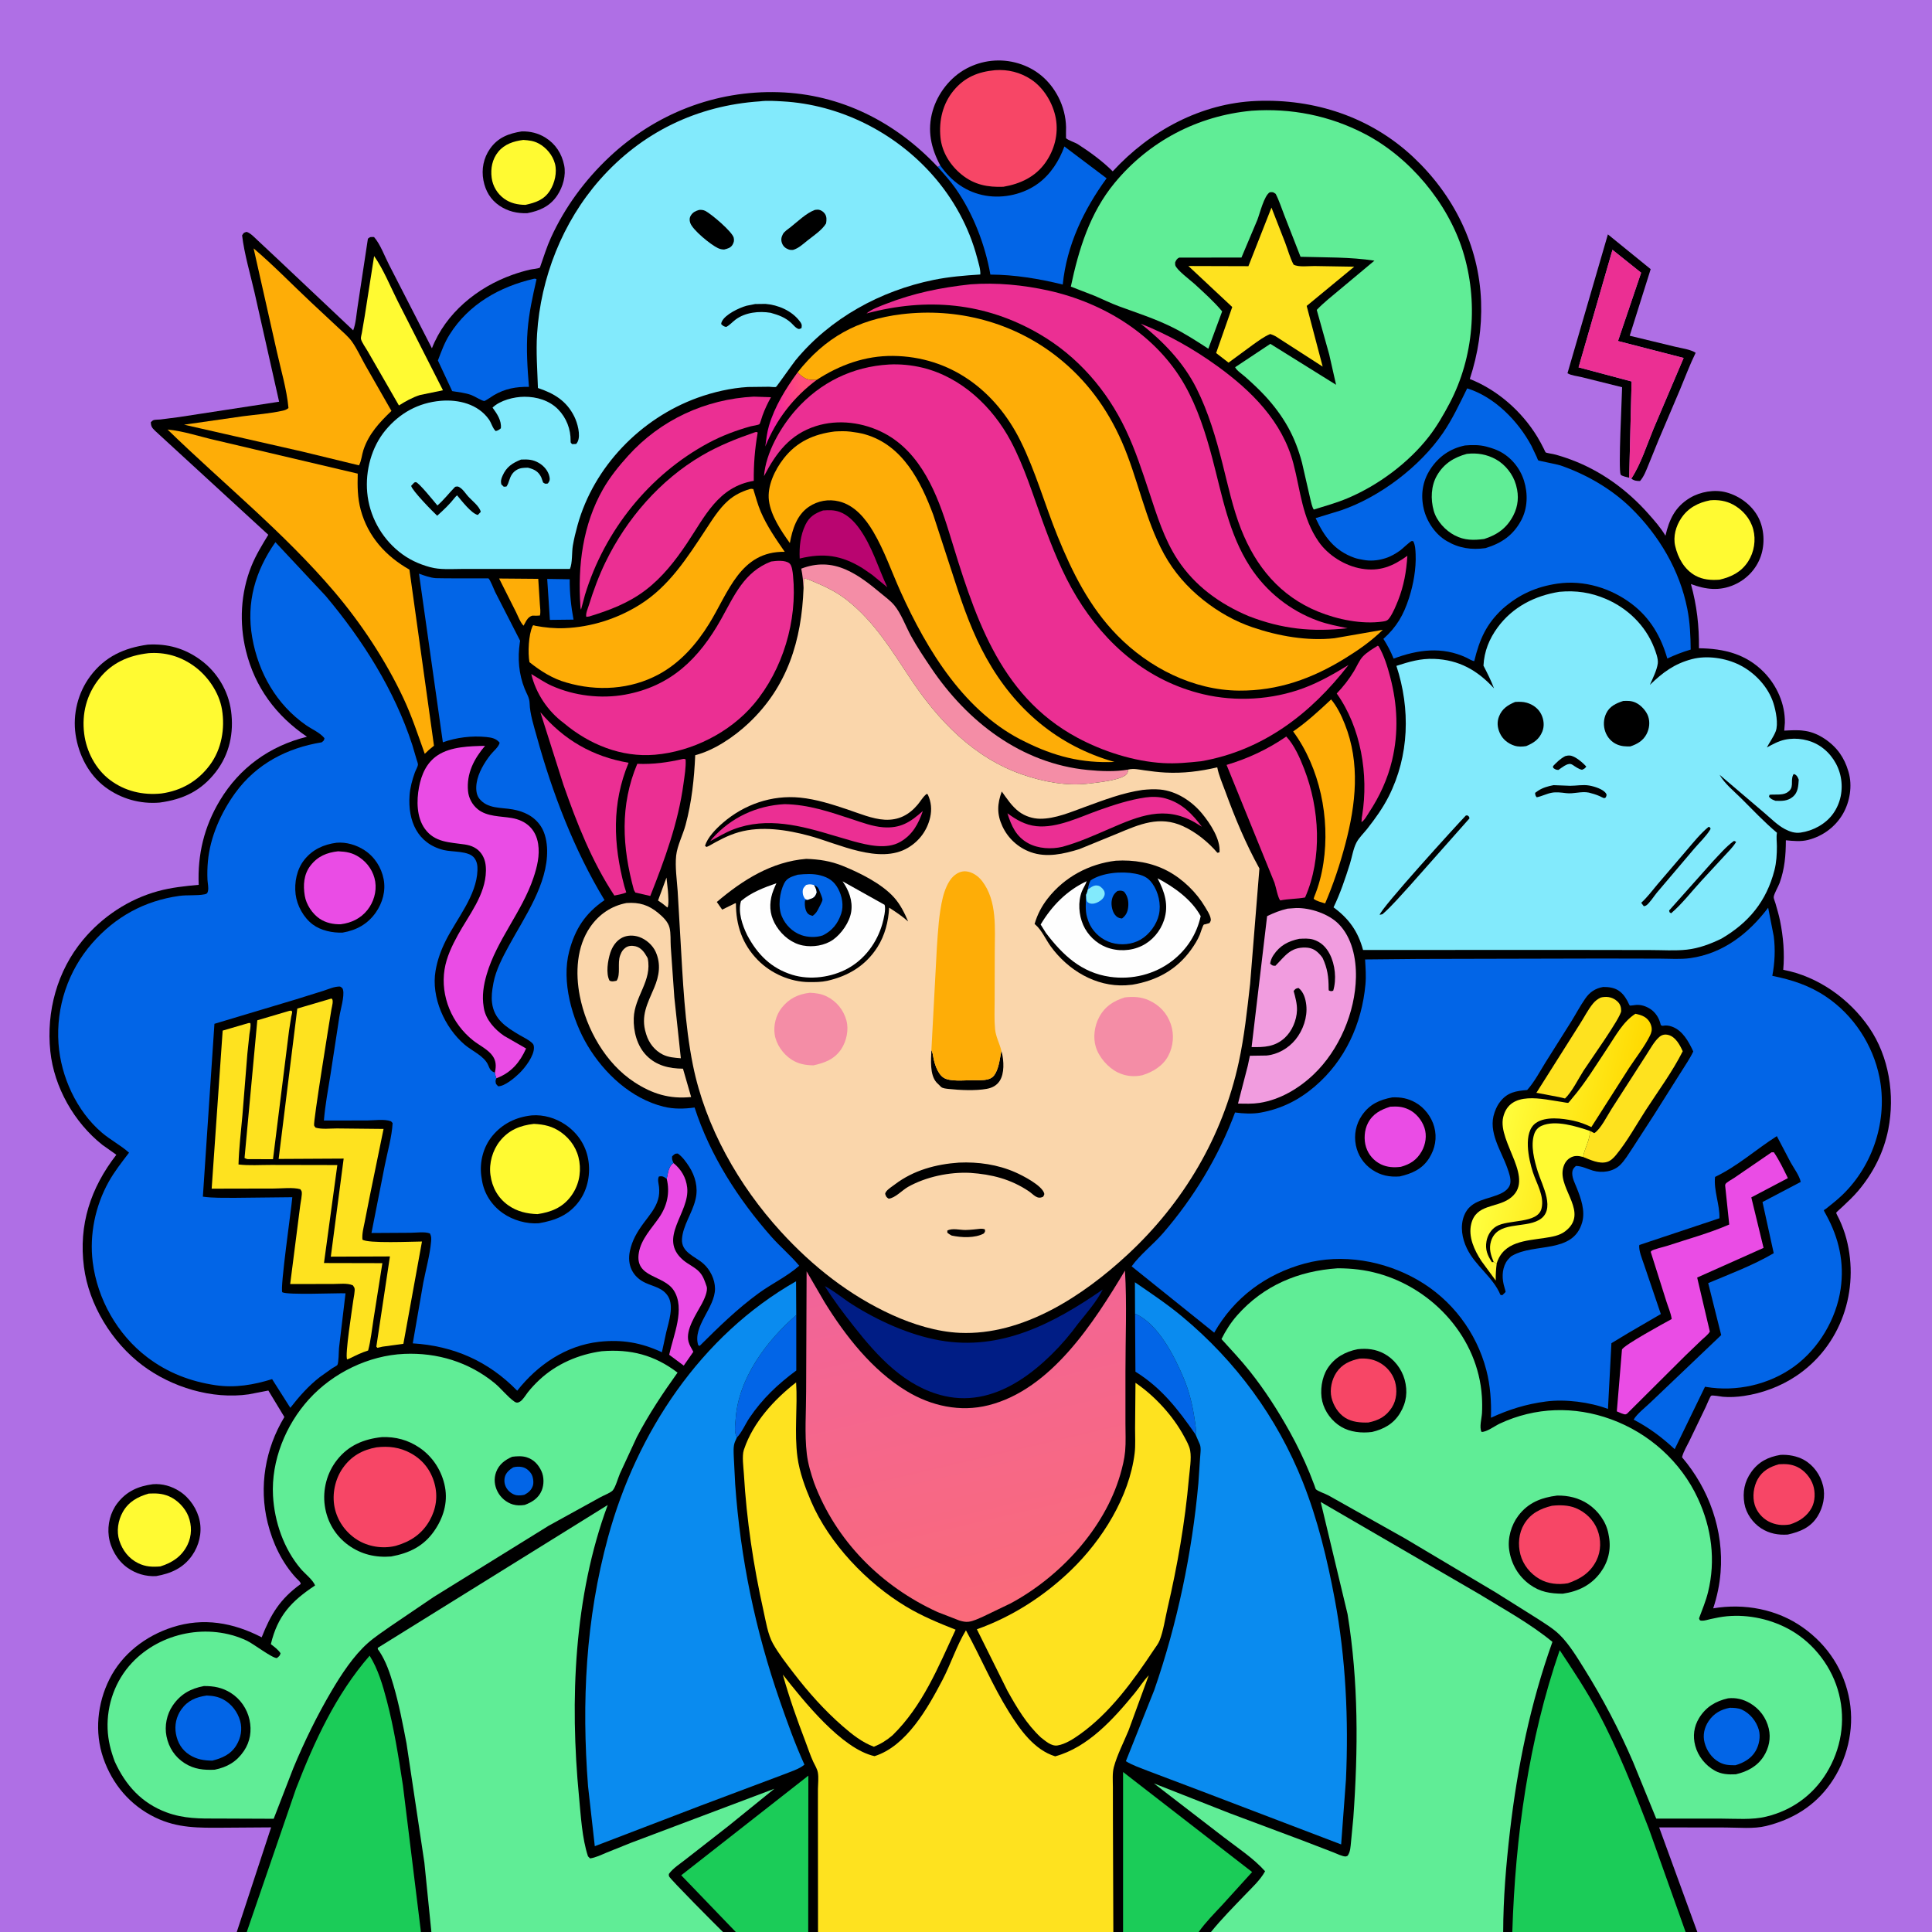 <svg version="1.1" xmlns="http://www.w3.org/2000/svg" style="display: block;" viewBox="0 0 2048 2048" width="1024" height="1024">
<rect x="0" y="0" width="2048" height="2048" fill="#333333" stroke="none"/>
<defs>
	<linearGradient id="Gradient1" gradientUnits="userSpaceOnUse" x1="853.984" y1="425.74" x2="811.611" y2="434.318">
		<stop class="stop0" offset="0" stop-opacity="1" stop-color="rgb(255,78,122)"/>
		<stop class="stop1" offset="1" stop-opacity="1" stop-color="rgb(240,26,166)"/>
	</linearGradient>
	<linearGradient id="Gradient2" gradientUnits="userSpaceOnUse" x1="1082.73" y1="1703.49" x2="993.428" y2="1321.84">
		<stop class="stop0" offset="0" stop-opacity="1" stop-color="rgb(250,106,122)"/>
		<stop class="stop1" offset="1" stop-opacity="1" stop-color="rgb(241,100,154)"/>
	</linearGradient>
	<linearGradient id="Gradient3" gradientUnits="userSpaceOnUse" x1="1718.4" y1="1227" x2="1583.27" y2="1196.92">
		<stop class="stop0" offset="0" stop-opacity="1" stop-color="rgb(255,217,0)"/>
		<stop class="stop1" offset="1" stop-opacity="1" stop-color="rgb(255,255,63)"/>
	</linearGradient>
</defs>
<path transform="translate(0,0)" fill="rgb(0,0,0)" d="M 250.984 2048 L -0 2048 L 0 -0 L 2048 0 L 2048 2048 L 1799.23 2048 L 1786.8 2048 L 1603.11 2048 L 1593.44 2048 L 1283.69 2048 L 1270.64 2048 L 1190.5 2048 L 1180.19 2048 L 867.142 2048 L 856.745 2048 L 779.972 2048 L 766.397 2048 L 457.279 2048 L 446.209 2048 L 261.59 2048 L 250.984 2048 z"/>
<path transform="translate(0,0)" fill="rgb(250,214,171)" d="M 706.504 930.25 L 708.047 944.5 C 708.264 947.866 709.329 959.951 707.5 962.023 L 702.245 957.802 L 697.548 954.563 L 706.504 930.25 z"/>
<path transform="translate(0,0)" fill="url(#Gradient1)" d="M 865.83 402.633 C 840.951 421.199 822.897 444.627 811.236 473.301 C 812.223 466.053 813.035 458.539 815.099 451.5 C 821.15 430.854 832.875 412.068 845.41 394.791 C 850.323 399.145 854.057 402.735 861 402.628 L 865.83 402.633 z"/>
<path transform="translate(0,0)" fill="rgb(2,101,231)" d="M 580.06 613.681 L 603.919 614.051 C 603.795 628.4 605.329 642.733 607.963 656.818 L 582.908 657.11 L 580.06 613.681 z"/>
<path transform="translate(0,0)" fill="rgb(254,173,7)" d="M 529.083 613.251 L 570.57 613.597 L 572.266 640.376 C 572.498 644.149 573.332 648.877 572.299 652.5 C 569.675 652.782 567.129 652.688 564.5 652.599 L 563.671 652.806 C 560.151 654.127 558.141 657.215 556.573 660.429 L 555 663.268 C 551.56 659.905 549.066 652.961 546.868 648.584 L 529.083 613.251 z"/>
<path transform="translate(0,0)" fill="rgb(2,101,231)" d="M 1203.21 1392.62 C 1227.36 1402.6 1245.23 1438.13 1254.79 1461 C 1260.64 1475 1264.18 1489.5 1266.33 1504.48 C 1267.13 1510.04 1268.26 1515.07 1267.36 1520.69 C 1248.97 1494.2 1231.38 1471.27 1203.61 1454.04 L 1203.21 1392.62 z"/>
<path transform="translate(0,0)" fill="rgb(2,101,231)" d="M 781.163 1523.73 C 777.905 1518.29 779.388 1510.35 779.804 1504.26 C 782.755 1461.01 812.49 1421.43 844.072 1394.01 L 844.102 1452.78 C 824.372 1467.4 808.251 1482.61 794.415 1503.06 C 790.33 1509.1 786.117 1518.9 781.163 1523.73 z"/>
<path transform="translate(0,0)" fill="rgb(185,5,112)" d="M 872.456 541.095 C 878.685 540.681 884.241 540.492 890.202 542.682 C 898.656 545.788 905.601 552.885 910.795 560.071 C 924.602 579.172 930.724 601.497 940.59 622.534 L 924.41 609.256 L 914.273 602.292 C 891.987 588.517 873.052 585.931 847.712 592.063 C 847.137 579.767 848.391 567.521 853.779 556.308 C 857.86 547.817 863.776 544.14 872.456 541.095 z"/>
<path transform="translate(0,0)" fill="rgb(254,226,31)" d="M 306.819 1071.5 L 308.835 1071.33 C 309.122 1071.72 309.544 1072.04 309.695 1072.5 C 309.893 1073.1 308.844 1076.98 308.701 1077.75 L 306.399 1092.49 L 289.385 1228.82 L 262.5 1228.72 C 261.088 1228.51 260.447 1228.17 259.216 1227.5 L 272.757 1081.56 L 306.819 1071.5 z"/>
<path transform="translate(0,0)" fill="rgb(234,76,229)" d="M 713.954 1232.9 C 722.144 1239.65 727.247 1248.17 728.442 1258.87 C 731.438 1285.72 696.624 1312.42 724.336 1335.88 C 729.698 1340.42 737.063 1343.45 741.691 1348.66 C 745.605 1353.06 747.173 1358.24 749.047 1363.65 C 750.725 1368.51 746.239 1377.81 744.002 1382.03 C 738.176 1393 726.521 1409.42 729.843 1422.16 C 730.816 1425.89 733.119 1429.59 734.965 1432.95 L 724.793 1447.6 L 709.373 1436.11 C 713.678 1415.71 726.653 1387.37 714.293 1368 C 703.517 1351.11 672.711 1354.84 677.188 1328 C 679.597 1313.55 690.587 1302.4 698.553 1290.87 C 707.15 1278.42 710.382 1264.49 706.763 1249.65 L 708.437 1241.5 C 709.509 1238.2 710.808 1234.65 713.954 1232.9 z"/>
<path transform="translate(0,0)" fill="rgb(255,250,50)" d="M 1812.86 530.334 C 1821.19 529.6 1829.67 530.839 1837.09 534.857 C 1847.36 540.415 1855.45 549.725 1858.5 561.13 C 1861.52 572.422 1859.49 585.269 1853.15 595.094 C 1845.87 606.38 1835.55 611.494 1822.85 614.485 C 1813.91 615.198 1804.95 614.573 1796.94 610.055 C 1785.41 603.557 1778.69 591.391 1775.77 578.806 C 1773.41 568.652 1776.52 557.699 1782.21 549.231 C 1789.56 538.289 1800.22 532.8 1812.86 530.334 z"/>
<path transform="translate(0,0)" fill="rgb(235,47,147)" d="M 1460.49 684.5 L 1461.5 685.128 C 1467.31 695.216 1470.75 706.558 1473.7 717.765 C 1481.38 747.011 1482.69 776.418 1475.67 805.933 C 1470.93 825.901 1462.48 844.208 1451.17 861.293 C 1449.03 864.522 1446.56 869.443 1443.24 871.5 L 1443.53 866.735 L 1443.95 864.403 C 1450.93 821.117 1442.64 771.097 1416.98 735.139 C 1423.88 727.937 1430.2 719.855 1435.34 711.304 C 1438.24 706.483 1440.87 699.957 1444.72 695.89 C 1448.99 691.374 1455.2 687.711 1460.49 684.5 z"/>
<path transform="translate(0,0)" fill="rgb(255,250,50)" d="M 396.583 271.42 C 406.561 285.627 413.673 303.508 421.509 319.06 L 469.564 413.706 L 445.084 418.769 C 437.04 421.366 429.993 425.324 422.872 429.8 L 390.04 372.786 C 388.057 369.171 383.321 362.872 382.597 359.157 C 382.336 357.816 383.369 354.25 383.6 352.798 L 386.632 334.992 L 396.583 271.42 z"/>
<path transform="translate(0,0)" fill="rgb(235,47,147)" d="M 724.138 804.5 C 725.653 804.33 724.749 804.303 726.803 805 C 727.257 813.584 725.687 822.133 724.555 830.617 C 719.086 871.631 704.538 911.461 689.329 949.76 L 673.5 946.147 L 671.985 943.5 C 659.516 898.091 656.972 853.67 675.55 809.677 C 692.606 810.372 707.605 808.238 724.138 804.5 z"/>
<path transform="translate(0,0)" fill="rgb(254,173,7)" d="M 1411.06 741.436 C 1417.41 749.074 1421.84 758.284 1425.5 767.455 C 1442.11 809.026 1437.25 852.566 1426.15 894.594 C 1420.38 916.415 1413.54 936.969 1404.67 957.702 C 1400.86 956.416 1395.59 955.332 1392.5 952.758 L 1393.21 950.5 C 1397.99 938.889 1401.05 927.018 1402.91 914.616 C 1410 867.375 1399.22 814.099 1370.79 775.375 C 1385.23 765.429 1398.29 753.399 1411.06 741.436 z"/>
<path transform="translate(0,0)" fill="rgb(235,47,147)" d="M 572.813 754.989 C 597.731 784.417 628.323 802.052 666.334 808.554 C 648.338 851.889 650.062 894.867 661.82 939.423 L 663.86 945.978 C 660.11 947.832 655.358 948.399 651.263 949.319 C 627.322 913 611.591 872.823 597.272 831.96 L 572.813 754.989 z"/>
<path transform="translate(0,0)" fill="rgb(2,101,231)" d="M 566.008 295.5 C 567.609 295.299 566.675 295.269 568.766 296 C 564.648 314.088 560.682 331.751 559.258 350.325 C 557.739 370.133 559.1 390.322 560.7 410.078 C 546.961 409.897 535.517 411.924 523.504 418.941 C 522.067 419.781 514.371 425.125 513.309 425.081 C 510.884 424.979 502.618 419.799 499.462 418.681 C 493.091 416.422 486.008 415.637 479.347 414.609 L 464.181 382.137 C 467.927 372.417 471.003 363.544 476.59 354.643 C 496.794 322.451 529.738 303.866 566.008 295.5 z"/>
<path transform="translate(0,0)" fill="rgb(235,47,147)" d="M 798.982 420.44 L 817.285 421.065 C 813.751 427.365 810.716 433.779 808.255 440.578 C 807.865 441.655 805.621 449.246 805.093 449.608 C 803.498 450.704 797.619 451.401 795.5 451.994 C 780.351 456.231 765.182 461.943 751.304 469.37 C 688.358 503.056 640.867 562.51 620.116 630.5 L 615.899 646.26 C 615.251 643.98 615.408 644.969 615.237 642.477 C 612.309 599.73 617.742 556.164 639.24 518.5 C 646.503 505.777 655.883 494.161 665.67 483.318 C 700.243 445.017 747.689 423.156 798.982 420.44 z"/>
<path transform="translate(0,0)" fill="rgb(244,141,166)" d="M 851.798 623.371 C 851.427 616.34 850.771 609.699 849.352 602.799 C 865.57 596.575 880.933 596.847 896.947 603.927 C 910.534 609.934 922.252 619.362 933.601 628.779 C 938.4 632.761 944.03 636.856 948.022 641.654 C 955.241 650.332 960.145 663.977 965.639 674.015 C 972.001 685.638 979.468 696.745 986.855 707.74 C 1025.35 765.03 1082.52 809.312 1152.94 816.188 C 1166.97 817.557 1182.06 818.248 1196.01 815.749 C 1195.74 817.404 1195.5 819.092 1194.42 820.458 C 1189.15 827.113 1162.27 829.653 1154 830.634 C 1130.51 833.42 1106.21 828.781 1084 821.142 C 1032.6 803.468 994.89 764.175 965.428 719.86 C 945.104 689.288 926.767 658.715 897.38 635.778 C 886.859 627.567 874.707 621.633 862.414 616.591 C 859.416 615.361 855.505 613.106 852.228 613.5 L 851.798 623.371 z"/>
<path transform="translate(0,0)" fill="rgb(235,47,147)" d="M 1363.5 780.76 C 1372.11 789.888 1378.01 803.531 1382.5 815.112 C 1398.85 857.246 1401.92 909.373 1383.44 951.359 C 1374.85 952.973 1365.94 952.702 1357.1 954.494 C 1354.6 951.745 1352.47 939.941 1351.02 935.773 L 1300.22 810.846 C 1322.83 804.118 1344.1 794.175 1363.5 780.76 z"/>
<path transform="translate(0,0)" fill="rgb(254,226,31)" d="M 1347.81 220.059 L 1362.3 257.204 C 1365.24 264.894 1367.38 273.236 1371.25 280.5 C 1376.42 283.415 1387.22 281.955 1393.36 282.014 L 1435.55 282.713 L 1385.14 324.299 L 1402.09 388.635 L 1352.28 356.54 C 1350.38 355.451 1348.58 354.769 1346.5 354.085 C 1339.85 356.803 1333.99 361.33 1328.14 365.427 L 1302.31 384.423 L 1289.15 374.239 L 1306.23 325.45 L 1259.75 281.978 L 1323.37 282.17 L 1347.81 220.059 z"/>
<path transform="translate(0,0)" fill="rgb(2,101,231)" d="M 996.752 175.448 C 1008.43 192.193 1024.48 203.953 1044.9 207.403 C 1064 210.628 1085.23 205.842 1100.83 194.227 C 1113.79 184.584 1122.85 170.298 1128.29 155.269 L 1173.05 188.988 C 1148.68 222.534 1130.79 259.876 1126.55 301.639 C 1101.39 295.452 1075.82 291.203 1049.84 291.065 C 1044.21 259.308 1031.68 226.642 1013.17 200.086 C 1007.47 191.897 1000.6 184.341 993.971 176.889 L 996.752 175.448 z"/>
<path transform="translate(0,0)" fill="rgb(0,29,133)" d="M 874.314 1363.31 C 884.565 1368.66 893.442 1376.4 903.218 1382.61 C 930.633 1400.02 963.734 1415.04 995.812 1420.79 C 1060.96 1432.47 1116.91 1402.93 1168.91 1366.99 C 1162.7 1379.42 1151.53 1392.3 1142.8 1403.16 C 1126.94 1425.16 1104.25 1448.32 1081.22 1463 C 1056.88 1478.52 1030 1486.38 1001.26 1479.84 C 959.356 1470.3 929.991 1437.64 904.5 1405.2 C 893.804 1391.59 883.482 1378.01 874.314 1363.31 z"/>
<path transform="translate(0,0)" fill="rgb(247,70,102)" d="M 1054.79 74.391 C 1068.44 73.382 1081.56 76.664 1092.99 84.196 C 1106.58 93.153 1116.33 109.666 1119.21 125.499 C 1122.22 142.073 1117.75 159.011 1108.03 172.621 C 1097.29 187.655 1081.39 194.94 1063.63 197.988 C 1047.03 198.617 1032.8 195.923 1019.48 185.163 C 1007.35 175.374 998.445 161.329 996.919 145.584 C 995.186 127.716 999.329 109.888 1010.94 95.898 C 1022.69 81.743 1036.93 76.097 1054.79 74.391 z"/>
<path transform="translate(0,0)" fill="rgb(235,47,147)" d="M 799.426 458.5 C 801.298 458.003 801.453 457.49 803.211 458.5 C 800.136 475.879 798.873 492.069 799.032 509.702 C 761.179 516.136 747.415 547.297 728.041 576.169 C 715.784 594.436 702.139 611.916 684.546 625.371 C 666.363 639.276 646.227 646.864 624.573 653.5 L 621.5 653.872 C 620.616 650.488 623.119 645.077 624.203 641.599 C 629.077 625.956 634.655 610.756 641.811 596 C 664.136 549.96 699.715 508.813 744.214 482.783 C 761.647 472.586 780.384 465.096 799.426 458.5 z"/>
<path transform="translate(0,0)" fill="rgb(27,204,88)" d="M 779.972 2048 L 722.129 1987.88 L 856.899 1882.25 L 856.745 2048 L 779.972 2048 z"/>
<path transform="translate(0,0)" fill="rgb(234,76,229)" d="M 1877.9 1221.5 L 1880.35 1221.44 C 1886.14 1229.99 1890.73 1239.59 1895.24 1248.86 L 1856.45 1269.28 L 1869.45 1322.83 L 1799.07 1354.25 L 1812.5 1411.54 C 1810.61 1414.86 1806.7 1417.72 1803.92 1420.35 L 1786.6 1436.97 L 1725.96 1497.33 C 1724.51 1498.76 1725.07 1498.49 1723.49 1499.19 C 1721.79 1499.93 1715.88 1496.9 1713.9 1496.1 L 1719.35 1430.64 C 1721.04 1425.98 1764.79 1402.21 1772.06 1398.23 C 1771.31 1392.16 1768.29 1385.58 1766.47 1379.69 L 1749.89 1327.22 C 1750.04 1326.88 1750.07 1326.44 1750.35 1326.19 C 1752.54 1324.26 1763.67 1321.84 1767 1320.73 C 1788.87 1313.5 1811.97 1307.25 1833.06 1298.04 L 1828.72 1256.57 C 1828.79 1256.03 1828.9 1255.47 1829.18 1255.01 C 1830.31 1253.16 1836.2 1250.09 1838.33 1248.61 L 1877.9 1221.5 z"/>
<path transform="translate(0,0)" fill="rgb(254,226,31)" d="M 263.379 1084.5 L 265.38 1084.44 C 266.087 1087.94 264.865 1092.64 264.409 1096.24 L 262.21 1117.1 L 256.997 1182.08 C 255.492 1199.45 253.284 1216.97 252.822 1234.39 C 263.927 1235.74 276.074 1234.84 287.286 1234.88 L 357.58 1235.02 L 343.44 1338.86 L 405.331 1339 L 395.98 1398.22 C 394.249 1409.19 393.084 1420.88 390.232 1431.59 C 383.326 1433.73 376.985 1436.92 370.5 1440.08 L 367.984 1441.04 C 365.406 1436.97 373.332 1387.44 374.455 1378.72 C 374.82 1375.88 376.542 1368.06 375.8 1365.5 C 375.477 1364.39 374.632 1363.5 374.048 1362.5 C 368.087 1359.87 359.484 1361.09 352.907 1361.08 L 307.61 1361.13 L 318.177 1278.44 C 318.543 1275.02 320.621 1265.84 319.757 1263 C 319.489 1262.12 318.806 1261.42 318.331 1260.63 C 310.556 1258.39 298.603 1259.89 290.366 1259.9 L 224.376 1260.04 L 236.039 1092.49 L 263.379 1084.5 z"/>
<path transform="translate(0,0)" fill="rgb(27,204,88)" d="M 1190.5 2048 L 1190.5 1878.4 L 1327.31 1984.43 L 1295.64 2019.32 C 1287.05 2028.56 1277.96 2037.69 1270.64 2048 L 1190.5 2048 z"/>
<path transform="translate(0,0)" fill="rgb(250,214,171)" d="M 664.148 957.233 C 677.678 956.276 687.539 959.261 697.932 967.956 C 702.84 972.062 708.147 977.034 709.747 983.427 C 711.235 989.374 710.632 997.279 711.029 1003.5 L 714.824 1057.25 L 721.722 1121.81 C 715.088 1121.26 708.497 1120.87 702.442 1117.8 C 694.106 1113.58 687.973 1105.78 685.185 1096.91 L 684.759 1095.5 C 678.861 1076.85 686.491 1063.59 693.471 1047.03 C 698.759 1034.48 700.817 1022.03 695.118 1009.15 C 691.929 1001.95 684.889 995.745 677.471 993.189 C 671.697 991.2 665.007 991.196 659.5 993.976 C 653.211 997.151 649.053 1003.5 646.923 1010.06 C 644.346 1018 642.044 1031.92 646.135 1039.5 C 648.669 1040.89 650.941 1040.12 653.626 1039.62 C 658.211 1032.92 654.282 1020.97 657.41 1012.72 L 657.908 1011.5 C 659.076 1008.58 660.369 1006.62 662.936 1004.7 C 665.957 1002.43 669.9 1002.23 673.5 1003.05 C 679.48 1004.42 683.068 1009.38 685.844 1014.4 L 686.577 1015.75 C 691.559 1039.67 672.625 1055.88 671.803 1079.26 C 671.311 1093.24 675.254 1108.64 685.279 1118.88 C 695.902 1129.72 709.441 1132.71 723.988 1132.85 L 732.639 1162.88 C 709.875 1165.24 691.441 1159.57 672.418 1147.13 C 641.996 1127.24 621.499 1090.89 614.608 1055.77 C 609.83 1031.43 611.17 1003.46 625.765 982.495 C 635.055 969.151 648.202 960.243 664.148 957.233 z"/>
<path transform="translate(0,0)" fill="rgb(254,226,31)" d="M 351.273 1058.5 C 354.161 1059.58 351.785 1067.19 351.293 1070.15 C 349.357 1081.81 331.869 1189.65 332.965 1193 C 333.255 1193.88 333.988 1194.55 334.5 1195.33 C 341.106 1197.34 350.211 1196.19 357.129 1196.2 L 406.59 1196.71 L 392.005 1267.85 L 386.551 1295.5 C 385.363 1301.6 383.616 1307.76 384.188 1314 C 389.388 1318.35 437.583 1316.08 447.31 1316.06 L 427.608 1424.48 L 405.6 1427.5 L 400 1428.73 L 398.939 1427.5 L 413.334 1331.87 L 350.671 1332.11 L 364.302 1228.16 L 295.38 1228.53 L 315.146 1069.11 L 351.273 1058.5 z"/>
<path transform="translate(0,0)" fill="rgb(241,156,223)" d="M 1364.9 963.198 L 1374 962.53 C 1388.89 962.254 1408.09 968.537 1418.78 979.224 C 1433.27 993.719 1437.74 1016.17 1437.35 1035.93 C 1436.62 1073.21 1419.56 1113.18 1392.5 1138.95 C 1376.84 1153.87 1356.71 1165.82 1335.11 1169.13 C 1327.59 1170.28 1319.93 1169.98 1312.34 1169.82 L 1322.69 1129.8 L 1324.94 1119.16 L 1342.5 1118.9 C 1354.4 1117.83 1365.77 1111.22 1373.25 1102.04 C 1381.31 1092.16 1386.11 1078.21 1384.72 1065.5 C 1384 1058.86 1381.93 1051.48 1376.5 1047.3 C 1373.39 1047.94 1373.38 1048.06 1371.31 1050.5 C 1373.11 1057.07 1375.08 1064.13 1374.85 1071 C 1374.5 1081.5 1369.65 1093.03 1361.9 1100.16 C 1351.5 1109.73 1340.1 1110.23 1326.75 1109.93 L 1343.19 971.141 C 1350.51 967.647 1357.01 964.992 1364.9 963.198 z"/>
<path transform="translate(0,0)" fill="rgb(0,0,0)" d="M 1377.21 995.183 C 1381.99 994.944 1387.48 994.555 1392.07 995.976 C 1400.17 998.484 1405.61 1003.78 1409.5 1011.23 C 1415.33 1022.39 1416.95 1038.15 1413.24 1050.22 L 1411 1050.71 C 1410.17 1050.39 1409.13 1050.38 1408.5 1049.74 C 1408.46 1049.71 1408.39 1047.6 1408.39 1047.5 C 1408.4 1035.63 1407.16 1026.57 1402.11 1015.63 C 1401.37 1014.48 1400.56 1013.44 1399.67 1012.41 C 1395.27 1007.34 1390.84 1004.64 1384 1004.45 C 1367.69 1003.98 1362.27 1013.45 1351.99 1023.76 C 1348.78 1023.73 1348.85 1023.6 1346.38 1021.5 C 1346.98 1018.09 1347.99 1015.39 1349.92 1012.49 C 1356.76 1002.24 1365.46 997.71 1377.21 995.183 z"/>
<path transform="translate(0,0)" fill="rgb(254,173,7)" d="M 268.838 263.297 C 289.992 281.234 309.736 301.734 330.011 320.718 L 358.59 347.385 C 363.394 351.936 369.322 356.792 373.122 362.17 C 378.468 369.734 382.61 378.922 387.202 387.058 L 414.958 435.615 C 402.268 447.728 390.815 460.043 385.223 477.095 C 383.558 482.172 383.103 488.701 380.536 493.289 L 320.132 478.617 L 195.123 450.189 L 257.656 441.225 C 271.499 439.443 286.41 438.379 299.938 435.285 C 302.232 434.76 304.017 434.101 305.792 432.5 C 303.984 412.687 297.746 392.017 293.426 372.512 L 268.838 263.297 z"/>
<path transform="translate(0,0)" fill="rgb(234,76,229)" d="M 524.564 1137.04 L 524.844 1135.73 C 525.997 1129.9 525.847 1124.78 522.447 1119.68 C 517.722 1112.6 508.238 1108.23 501.628 1103 C 479.121 1085.2 466.736 1056.13 471.249 1027.61 C 473.291 1014.7 479.18 1002.46 485.405 991.105 C 497.087 969.799 514.722 948.613 515.102 923.158 C 515.199 916.674 514.226 910.617 510.437 905.147 C 506.191 899.018 499.878 896.251 492.703 895.178 C 476.687 892.783 460.9 893.218 450.322 878.5 C 441.57 866.321 441.463 848.659 444.18 834.44 C 446.754 820.964 452.13 808.421 464.032 800.567 C 477.916 791.404 498.123 790.944 514.148 790.634 C 502.473 804.388 494.381 819.928 496.123 838.567 C 496.824 846.073 500.616 853.096 506.5 857.859 C 516.323 865.812 530.518 865.083 542.333 867.094 C 557.661 869.703 568.018 878.955 570.441 894.498 C 572.359 906.801 569.383 918.894 565.48 930.5 C 553.32 966.652 526.553 996.426 515.884 1033 C 512.578 1044.34 510.75 1055.73 512.734 1067.5 L 512.974 1068.99 C 515.117 1081.05 524.547 1091.36 534.321 1098.02 L 557.681 1111.45 C 551.183 1125.88 542.329 1136.56 527.342 1142.57 L 526.212 1142.99 C 525.299 1141.11 525.006 1139.08 524.564 1137.04 z"/>
<path transform="translate(0,0)" fill="rgb(254,173,7)" d="M 794.475 518.5 C 796.237 518.075 796.779 518.123 798.5 518.415 C 801.072 526.43 803.091 534.684 806.421 542.424 C 813.037 557.8 822.356 571.251 831.841 584.938 C 784.658 584.257 772.376 627.755 751.734 661.164 C 738.259 682.974 721.073 702.532 698.323 714.846 C 668.352 731.069 632.864 733.049 600.493 723.538 C 586.053 719.583 572.805 711.205 561.251 701.935 C 559.435 692.055 560.282 672.81 564.54 663.719 C 565.28 662.139 566.15 663.121 567.552 663.381 C 577.73 665.269 587.948 666.286 598.308 665.883 C 626.553 664.786 654.284 655.97 678.238 640.964 C 709.278 621.52 728.493 591.171 748.186 561.303 C 755.21 550.649 762.157 539.298 771.785 530.759 C 778.535 524.773 785.955 521.236 794.475 518.5 z"/>
<path transform="translate(0,0)" fill="rgb(235,47,147)" d="M 817.364 595.229 C 822.814 594.452 832.077 593.529 836.69 597.025 C 839.685 599.295 840.311 606.734 840.666 610.326 C 845.362 657.833 829.876 709.826 799.124 746.373 C 773.707 776.579 733.537 796.717 694.184 800.057 C 658.572 803.079 624.566 789.129 597.607 766.452 C 580.68 753.931 567.987 734.891 563.182 714.513 C 570.475 718.717 577.098 723.46 584.837 726.925 C 608.696 737.61 637.055 740.994 662.724 736.32 C 711.033 727.523 740.95 698.235 764.391 656.365 C 778.51 631.145 788.666 606.342 817.364 595.229 z"/>
<path transform="translate(0,0)" fill="rgb(235,47,147)" d="M 1209.2 343.106 C 1238.1 354.588 1265.13 369.802 1290.34 388.029 C 1326.61 414.253 1359.3 446.695 1371.04 491.271 C 1378.61 520.045 1380.22 548.896 1397.84 574.23 C 1407.96 588.788 1425.81 599.894 1443.33 602.823 C 1462.68 606.058 1476.4 600.248 1491.88 589.179 C 1490.79 606 1488.21 620.801 1482.03 636.515 C 1479.6 642.501 1476.87 649.211 1473.24 654.567 C 1471.07 657.78 1469.46 658.341 1465.75 658.868 C 1443.48 662.032 1417.73 656.698 1397.15 648.287 C 1357.04 631.903 1331.2 600.613 1315.56 560.863 C 1306.82 538.647 1301.82 514.934 1295.98 491.832 C 1289.13 464.697 1280.95 436.803 1268.36 411.728 C 1254.53 384.175 1233.15 362.024 1209.2 343.106 z"/>
<path transform="translate(0,0)" fill="rgb(254,173,7)" d="M 177.605 455.314 C 194.75 456.928 211.871 462.881 228.69 466.657 L 379.211 502.073 C 378.865 515.269 378.92 527.737 382.419 540.611 C 390.094 568.853 408.981 589.622 434.004 603.819 L 460.036 790.5 L 454.951 794.656 L 450.267 799.086 C 443.061 779.101 436.682 759.383 427.612 740.07 C 408.849 700.116 383.002 660.924 354.385 627.259 C 300.928 564.372 236.56 512.624 177.605 455.314 z"/>
<path transform="translate(0,0)" fill="rgb(254,173,7)" d="M 884.921 457.369 C 890.537 457.105 895.97 456.864 901.567 457.567 C 906.955 458.243 912.019 458.994 917.25 460.513 C 956.863 472.016 976.01 510.076 989.332 545.827 L 1012.42 616.587 C 1021.46 644.468 1031.24 671.772 1045.53 697.467 C 1075.79 751.844 1121.17 790.68 1181.37 807.694 C 1164.84 808.443 1148.33 807.064 1132.21 803.255 C 1116.75 799.601 1101.81 793.825 1087.61 786.761 C 1023.22 756.279 982.791 689.512 954.548 626.943 C 945.036 605.872 937.52 583.636 925.733 563.674 C 917.45 549.645 905.886 535.506 889.341 531.5 C 878.316 528.83 867.003 530.789 857.5 537.156 C 844.626 545.782 839.897 561.261 837.279 575.666 C 828.071 562.825 817.184 546.718 815.109 530.722 C 813.096 515.197 821.359 498.098 830.668 486.122 C 844.606 468.192 862.859 460.098 884.921 457.369 z"/>
<path transform="translate(0,0)" fill="rgb(235,47,147)" d="M 1028.74 301.408 C 1056.14 299.308 1084.7 302.061 1111.5 308.012 C 1170.09 321.024 1225.76 355.062 1255.85 408.128 C 1269.38 431.983 1278.17 459.562 1285.15 485.978 C 1295.57 525.399 1302.5 565.737 1325.06 600.667 C 1342.16 627.138 1367.57 647.409 1397.28 658.12 C 1407.56 661.827 1417.87 663.695 1428.5 665.954 C 1390.76 670.077 1358.97 666.885 1323.34 653.006 C 1293.09 640.165 1266.75 621.232 1248.47 593.514 C 1234.07 571.679 1226.35 546.269 1218.18 521.661 C 1210.73 499.195 1203.48 476.842 1193.28 455.415 C 1173.34 413.491 1142.37 377.75 1102.08 354.218 C 1044.32 320.479 982.52 315.21 918.558 332.274 C 923.383 327.999 932.731 324.626 938.737 322.283 C 968.478 310.68 997.18 304.815 1028.74 301.408 z"/>
<path transform="translate(0,0)" fill="rgb(27,204,88)" d="M 1603.11 2048 C 1606.27 1947.12 1620.37 1844.89 1653.34 1749.23 C 1667.35 1770.31 1681.52 1791.78 1693.52 1814.06 C 1715.18 1854.3 1731.45 1896.21 1747.92 1938.73 L 1786.8 2048 L 1603.11 2048 z"/>
<path transform="translate(0,0)" fill="rgb(27,204,88)" d="M 261.59 2048 L 313.763 1896.14 C 333.415 1845.63 355.963 1796.32 391.836 1755.1 C 400.781 1769.32 405.772 1786.56 410.008 1802.71 C 417.793 1832.37 422.449 1862.32 427.106 1892.59 L 446.209 2048 L 261.59 2048 z"/>
<path transform="translate(0,0)" fill="rgb(254,226,31)" d="M 843.921 1465.39 C 845.584 1491.69 841.824 1518.58 845.367 1544.78 C 847.505 1560.6 853.537 1576.96 859.807 1591.56 C 878.949 1636.16 919.084 1678.14 960.348 1702.95 C 977.085 1713.02 994.865 1720.39 1012.98 1727.53 C 994.615 1767.15 977.941 1808.4 946.12 1839.49 C 939.737 1844.88 934.034 1848.48 926.355 1851.62 C 913.804 1846.96 903.298 1838.57 893.306 1829.88 C 873.912 1812.99 856.903 1793.9 841.282 1773.52 C 833.745 1763.69 825.567 1753.28 819.5 1742.52 C 813.859 1732.51 811.81 1718.64 809.298 1707.38 C 798.653 1659.67 791.395 1611.29 788.551 1562.47 C 788.139 1555.4 786.37 1543.65 788.472 1537.06 L 788.845 1536 C 798.458 1507.63 820.763 1483.43 843.921 1465.39 z"/>
<path transform="translate(0,0)" fill="rgb(254,226,31)" d="M 1203.66 1465.85 C 1224.16 1479.78 1243.5 1500.9 1255.25 1522.78 C 1257.69 1527.32 1260.72 1532.54 1261.63 1537.64 C 1263.17 1546.27 1261.06 1558.3 1260.28 1567.14 C 1256.17 1613.88 1248.15 1659.47 1237.54 1705.16 C 1235.01 1716.05 1233.27 1728.86 1229.16 1739.12 C 1227.8 1742.52 1225.09 1745.9 1223.04 1748.98 C 1201.41 1781.54 1176.84 1815.57 1144.69 1838.47 C 1137.94 1843.28 1129.4 1848.85 1121.13 1850.23 C 1114.46 1851.33 1108.39 1845.62 1103.45 1841.85 C 1088.28 1827.76 1077.88 1810.16 1067.89 1792.22 L 1035.54 1727.11 C 1072.83 1713.84 1106.88 1691.93 1135.29 1664.5 C 1168.31 1632.62 1197.09 1586.83 1202.77 1540.46 C 1203.81 1531.97 1203.17 1522.7 1203.23 1514.13 L 1203.66 1465.85 z"/>
<path transform="translate(0,0)" fill="rgb(2,101,231)" d="M 1555.28 411.695 C 1584.25 420.638 1609.3 446.284 1623.37 472.562 L 1628.96 484.331 C 1629.19 484.855 1630.19 487.647 1630.58 487.977 C 1631.28 488.566 1650.51 492.114 1654 493.318 C 1681.49 502.786 1708.34 518.235 1729.11 538.624 C 1758.72 567.684 1780.57 604.52 1788.63 645.5 C 1791.46 659.897 1792.06 673.969 1792.2 688.583 C 1783.5 691.173 1775.63 694.186 1767.41 698.072 C 1760.72 674.81 1749.35 655.109 1729.8 640.236 C 1707.64 623.378 1678.95 614.618 1651.15 618.64 C 1628.58 621.906 1610.33 630.099 1593.12 645.117 C 1575.42 661.433 1568.32 677.916 1562.77 700.81 C 1560.17 700.523 1556.95 698.296 1554.51 697.153 C 1528.68 685.057 1503.05 688.626 1477.29 698.143 C 1474.32 690.741 1470.75 683.934 1466.45 677.221 C 1480.64 664.516 1487.85 651.826 1493.63 633.862 C 1498.31 619.341 1501.26 602.823 1500.62 587.565 C 1500.43 583.018 1500.24 577.906 1498.15 573.803 C 1497.62 573.707 1497.08 573.445 1496.54 573.515 C 1494.91 573.727 1486.55 581.849 1484.29 583.466 C 1479.48 586.907 1474.29 589.98 1468.61 591.723 L 1467 592.196 C 1460.24 594.233 1452.24 594.901 1445.26 593.486 C 1442.09 592.844 1438.93 592.42 1435.86 591.339 C 1414.65 583.851 1403.73 568.93 1394.63 549.239 L 1421.46 541.005 C 1462.48 527.017 1504.93 494.852 1529.5 459.111 C 1539.71 444.255 1547.28 427.796 1555.28 411.695 z"/>
<path transform="translate(0,0)" fill="rgb(0,0,0)" d="M 1552.96 472.222 C 1560.15 471.562 1568.3 471.487 1575.31 473.337 L 1577 473.81 C 1581.3 474.982 1585.31 476.304 1589.31 478.304 C 1601.76 484.532 1611.31 496.226 1615.47 509.472 C 1619.77 523.21 1619.44 538.633 1612.59 551.458 C 1604.06 567.429 1591.73 575.836 1574.7 581.031 C 1559.71 583.107 1546.49 581.183 1533.27 573.323 C 1521.44 566.288 1512.42 552.912 1509.28 539.62 C 1505.77 524.749 1507.78 510.356 1516.18 497.441 C 1524.92 484.016 1537.27 475.394 1552.96 472.222 z"/>
<path transform="translate(0,0)" fill="rgb(96,237,150)" d="M 1554.84 481.135 C 1565.83 479.848 1576.05 481.56 1585.78 486.948 C 1595.62 492.392 1603.84 502.806 1606.89 513.594 L 1607.27 515 C 1610.24 525.69 1609.36 536.457 1604.2 546.409 C 1597.31 559.69 1587.41 566.805 1573.34 571.34 C 1562.15 572.807 1552.49 572.93 1542.15 567.567 C 1532.16 562.385 1522.94 552.425 1519.83 541.471 C 1516.38 529.294 1516.85 514.912 1523.36 503.832 C 1530.7 491.333 1541.16 484.918 1554.84 481.135 z"/>
<path transform="translate(0,0)" fill="rgb(254,173,7)" d="M 845.41 394.791 C 874.552 357.904 908.933 338.811 955.5 333.125 C 1014.61 325.908 1074.12 341.488 1121 378.5 C 1151.4 402.504 1173.6 432.727 1189.17 468.153 C 1206.15 506.76 1213.71 550.507 1233.99 587.413 C 1244.39 606.342 1258.54 622.511 1275.44 635.931 C 1291.44 648.63 1308.82 658.57 1328.17 665.112 C 1355.34 674.298 1385.83 679.689 1414.5 676.563 L 1465.8 667.648 C 1453.68 679.598 1440.16 689 1425.74 697.9 C 1390.75 719.486 1354.74 732.387 1313.31 732.077 C 1264.87 731.715 1218.01 707.833 1184.54 673.712 C 1155.03 643.643 1136.67 606.865 1121.04 568.296 C 1107.54 534.988 1097.76 499.633 1081.77 467.42 C 1055.25 413.976 1007.45 377.866 946.5 377.288 C 917.187 377.01 890.136 386.815 865.83 402.633 L 861 402.628 C 854.057 402.735 850.323 399.145 845.41 394.791 z"/>
<path transform="translate(0,0)" fill="rgb(235,47,147)" d="M 942.336 386.398 C 954.137 385.769 966.433 386.979 977.891 389.763 C 1018.93 399.736 1052.16 431.129 1071.59 467.771 C 1085.7 494.371 1094.7 523.777 1104.97 552 C 1114.96 579.459 1126.2 608.013 1141.44 633.015 C 1172.2 683.499 1216.89 722.018 1275.48 735.912 C 1310.18 744.142 1348.65 741.834 1382.07 729.346 C 1398.86 723.073 1414.27 714.192 1429.5 704.88 C 1389.63 756.487 1338.78 795.585 1273.23 806.964 C 1259.61 808.407 1246.77 809.69 1233.02 808.911 C 1202.08 807.161 1169.09 796.521 1142 781.962 C 1057.59 736.596 1032.28 649.487 1005.99 564 C 993.751 524.185 976.35 479.797 937.316 459.245 C 915.452 447.734 888.687 444.142 864.908 451.68 C 837.358 460.413 822.652 480.129 809.883 504.74 C 811.632 480.056 827.724 452.302 843.851 434.213 C 869.698 405.222 903.745 388.641 942.336 386.398 z"/>
<path transform="translate(0,0)" fill="rgb(254,226,31)" d="M 867.142 2048 L 867.029 1924.17 L 867.041 1896.27 C 867.12 1890.73 867.943 1884.46 866.968 1879 C 866.227 1874.85 863.792 1871.26 862.053 1867.5 C 858.856 1860.59 856.447 1853.05 853.719 1845.92 C 844.797 1822.61 836.494 1799.2 829.822 1775.13 C 851.5 1802.62 892.084 1853.92 927.057 1861.6 C 960.86 1851 983.424 1810.67 998.964 1781.03 C 1007.87 1764.04 1014.07 1744.44 1023.93 1728.21 C 1039.7 1756.89 1052.1 1786.81 1069.52 1814.73 C 1081.21 1833.46 1096.33 1854.99 1118.54 1861.79 C 1153.34 1852.29 1180.4 1822.16 1202.67 1795.02 C 1207.78 1788.8 1212.14 1781.72 1217.71 1775.92 L 1196.36 1834.26 C 1191.21 1846.85 1184.23 1860.18 1180.72 1873.25 C 1179 1879.69 1179.68 1887.61 1179.7 1894.29 L 1179.75 1928.89 L 1180.19 2048 L 867.142 2048 z"/>
<path transform="translate(0,0)" fill="url(#Gradient2)" d="M 1192.52 1346.88 C 1194.68 1382.31 1192.99 1418.85 1193.02 1454.37 L 1193.02 1508.81 C 1193 1518.48 1193.57 1528.63 1192.71 1538.25 C 1191.95 1546.76 1189.8 1555.38 1187.4 1563.56 C 1170.6 1620.82 1123.31 1671.65 1071.33 1699.63 L 1042.02 1713.71 C 1037.3 1715.73 1031.86 1718.51 1026.73 1719.13 C 1023.39 1719.54 1020.07 1718.75 1016.9 1717.77 L 994 1708.9 C 934.265 1681.68 886.132 1633.51 862.919 1571.7 C 859.603 1561.87 856.481 1551.67 855.26 1541.34 C 852.738 1519.98 854.568 1496.38 854.533 1474.81 L 855.038 1347.66 L 873.977 1380.2 C 896.139 1416.11 924.405 1452.36 960.93 1474.54 C 987.046 1490.4 1017.76 1497.19 1047.8 1489.63 C 1114.32 1472.89 1159.4 1402.01 1192.52 1346.88 z"/>
<path transform="translate(0,0)" fill="rgb(10,139,239)" d="M 1203.21 1392.62 L 1203.05 1359.24 C 1220.1 1370.91 1237.37 1382.48 1253.27 1395.7 C 1309.94 1442.81 1353.79 1502.38 1381.03 1571 C 1396.94 1611.06 1407.03 1653.21 1414.94 1695.47 C 1426.64 1757.95 1429.65 1822.98 1426.77 1886.42 L 1421.67 1955.17 L 1272.74 1898.36 L 1217.27 1877.39 C 1209.39 1874.22 1200.69 1871.42 1193.47 1866.96 L 1223.55 1791.58 C 1247.88 1721.49 1263.7 1646.07 1270.33 1572.18 L 1272.16 1545.15 C 1272.42 1540.95 1273.42 1535.06 1271.88 1531.07 L 1267.36 1520.69 C 1268.26 1515.07 1267.13 1510.04 1266.33 1504.48 C 1264.18 1489.5 1260.64 1475 1254.79 1461 C 1245.23 1438.13 1227.36 1402.6 1203.21 1392.62 z"/>
<path transform="translate(0,0)" fill="rgb(10,139,239)" d="M 781.163 1523.73 L 779.026 1528.5 C 777.137 1533.32 777.69 1539.32 777.851 1544.4 L 779.318 1573.2 C 784.898 1652.26 800.735 1728.27 826.721 1803.1 C 834.644 1825.92 842.739 1848.57 852.729 1870.58 C 847.474 1875.36 836.369 1878.64 829.631 1881.4 L 743.095 1913.92 L 630.506 1957.05 L 623.363 1893.59 C 616.442 1804.12 620.835 1716.46 644.552 1629.5 C 674.796 1518.61 742.792 1415.76 843.857 1358.2 L 844.072 1394.01 C 812.49 1421.43 782.755 1461.01 779.804 1504.26 C 779.388 1510.35 777.905 1518.29 781.163 1523.73 z"/>
<path transform="translate(0,0)" fill="rgb(96,237,150)" d="M 457.279 2048 L 449.856 1974.41 L 430.925 1848.11 C 426.96 1827.35 422.952 1806.41 416.995 1786.11 C 413.31 1773.55 409.215 1761.09 401.895 1750.14 C 400.962 1748.75 400.137 1748.48 400.545 1746.71 L 644.202 1595.36 C 608.353 1692.17 603.953 1802.48 613.761 1904.4 C 615.703 1924.58 616.947 1948.67 623.304 1967.79 L 625.5 1970 C 631.7 1969.07 637.451 1966.15 643.208 1963.76 L 669.074 1953.37 L 820.879 1896.14 L 772.675 1935.21 L 727.134 1970.77 C 721.051 1975.65 713.577 1980.16 709.026 1986.5 C 709.087 1987.32 708.931 1988.19 709.209 1988.97 C 710.264 1991.92 760.85 2042.67 766.397 2048 L 457.279 2048 z"/>
<path transform="translate(0,0)" fill="rgb(96,237,150)" d="M 1283.69 2048 C 1294.87 2034.15 1307.47 2021.53 1319.76 2008.67 C 1327.23 2000.86 1335.79 1993.14 1341.05 1983.62 C 1328.77 1969.78 1311.88 1958.8 1297.27 1947.53 L 1223.2 1890.49 L 1303.1 1921.94 L 1380.68 1950.97 L 1413.42 1963.58 C 1416.5 1964.78 1423.34 1968.11 1426.5 1967.93 C 1427.21 1967.89 1427.83 1967.45 1428.5 1967.21 C 1431.57 1962.96 1431.59 1957.55 1432.14 1952.5 L 1434.58 1927 C 1439.76 1854.86 1440.13 1782.68 1428.49 1711.08 L 1400 1592.15 L 1568.2 1689.88 C 1594.2 1705.88 1622.05 1721.02 1645.64 1740.46 C 1622.37 1805.58 1608.54 1872.64 1600.61 1941.24 C 1596.51 1976.74 1593.51 2012.23 1593.44 2048 L 1283.69 2048 z"/>
<path transform="translate(0,0)" fill="rgb(96,237,150)" d="M 1326.67 117.401 L 1326.71 117.387 C 1368.53 114.427 1409.09 122.427 1446.41 141.772 C 1494.09 166.49 1534.65 214.779 1550.7 266.153 C 1567.13 318.789 1562.44 378.525 1536.65 427.474 C 1530.27 439.585 1523.12 451.978 1514.71 462.794 C 1493.06 490.665 1460.93 514.454 1428.47 528.149 C 1416.95 533.007 1404.62 536.462 1392.67 540.147 C 1390.71 537.263 1389.98 532.607 1389.07 529.236 L 1380.15 490.351 C 1376.71 477.249 1371.94 464.619 1365.34 452.774 C 1358.6 440.68 1350.14 429.49 1340.73 419.361 C 1334.15 412.29 1327.12 405.8 1319.9 399.4 C 1316.89 396.725 1310.97 392.85 1309.29 389.281 L 1346.61 364.494 L 1416.29 407.893 L 1409 375.648 L 1395.81 328.535 C 1403.04 320.84 1411.73 314.156 1419.79 307.345 L 1456.93 276.321 C 1431.69 272.377 1404.25 272.953 1378.62 272.202 L 1361.4 228.123 C 1358.42 220.583 1356.01 212.699 1352.27 205.5 C 1349.4 203.541 1349.45 203.516 1346 203.845 C 1339.94 207.439 1335.48 226.391 1332.81 233.172 L 1315.99 273.022 L 1250 273.06 C 1247.43 274.325 1246.98 275.56 1245.73 278 C 1245.75 279 1245.59 280.022 1245.8 281 C 1246.86 285.884 1262.5 297.506 1266.5 301.197 C 1276.44 310.38 1286.87 319.643 1295.53 330.069 L 1280.9 369.654 C 1268.55 361.637 1256.07 353.533 1242.86 346.987 C 1224.26 337.771 1205.39 331.745 1186.03 324.637 C 1177.26 321.415 1168.74 317.124 1160.11 313.492 L 1135.12 303.804 C 1143.55 264.105 1155.26 225.811 1181.53 193.943 C 1218.04 149.67 1269.62 122.723 1326.67 117.401 z"/>
<path transform="translate(0,0)" fill="rgb(96,237,150)" d="M 637.825 1432.36 C 668.48 1429.88 693.586 1436.31 718.236 1455.02 C 702.468 1477.02 687.628 1499.35 675.056 1523.38 L 657.138 1562.07 C 655.225 1566.52 652.489 1576.47 649.532 1579.88 C 647.422 1582.31 639.76 1585.28 636.686 1586.99 L 581.562 1617.38 L 459.797 1692.81 L 413.778 1724.02 C 405.763 1729.72 397.152 1735.29 389.809 1741.83 C 374.743 1755.24 361.939 1774.77 351.726 1792.07 C 336.079 1818.58 322.704 1845.97 310.881 1874.39 L 290.122 1927.97 L 231.361 1927.73 C 212.101 1927.82 194.916 1927.99 176.586 1921.21 C 150.185 1911.45 133.061 1892.45 121.616 1867.25 C 117.381 1855.85 114.545 1844.92 114.077 1832.72 C 113.09 1807 122.231 1781.48 139.848 1762.68 C 170.325 1730.16 221.309 1720.1 261.678 1739.19 C 268.796 1742.56 288.562 1757.81 293.5 1757.62 C 295.792 1755.72 296.658 1755.46 297.385 1752.5 C 294.627 1748.47 290.916 1745.84 287.116 1742.87 C 294.353 1712.73 308.712 1697.41 334.016 1680.63 C 331.534 1674.49 323.179 1668.18 318.837 1663.06 C 300.767 1641.78 290.918 1613.16 289.401 1585.48 C 287.37 1548.44 302.809 1510.48 327.49 1483.29 C 352.867 1455.32 390.691 1436.82 428.487 1435.16 C 463.438 1433.63 496.914 1443.76 524.214 1466.08 C 531.418 1471.97 537.817 1480.52 545.233 1485.72 C 547.506 1487.32 549.254 1487.07 551.5 1485.6 C 554.462 1483.66 557.229 1478.83 559.438 1476.02 C 563.197 1471.25 567.325 1466.87 571.757 1462.72 C 589.824 1445.8 613.467 1435.67 637.825 1432.36 z"/>
<path transform="translate(0,0)" fill="rgb(0,0,0)" d="M 542.979 1544.22 C 547.873 1543.6 553.359 1543.26 558.125 1544.72 C 565.659 1547.02 570.736 1552.47 573.964 1559.5 C 576.767 1565.6 576.774 1573.81 574.233 1579.99 C 570.906 1588.09 564.081 1592.36 556.242 1595.28 C 551.907 1595.94 547.751 1596.03 543.5 1594.74 C 536.627 1592.65 530.783 1587.6 527.489 1581.27 C 524.08 1574.72 523.342 1567.41 525.929 1560.43 C 528.921 1552.36 535.322 1547.49 542.979 1544.22 z"/>
<path transform="translate(0,0)" fill="rgb(2,101,231)" d="M 543.971 1555.5 C 546.735 1554.64 550.15 1554.55 553 1555.04 C 557.38 1555.81 560.906 1558.72 563.232 1562.4 C 565.175 1565.47 566.049 1571.71 564.786 1575.16 C 563.076 1579.82 560.2 1582.21 555.955 1584.5 C 553.32 1585.19 550.089 1585.43 547.385 1584.97 C 543.728 1584.35 539.735 1581.46 537.627 1578.47 C 534.976 1574.72 534.082 1570.45 535.101 1565.91 C 536.147 1561.25 540.115 1557.86 543.971 1555.5 z"/>
<path transform="translate(0,0)" fill="rgb(0,0,0)" d="M 216.188 1787.28 C 226.644 1787.2 235.661 1788.89 244.612 1794.52 C 254.711 1800.88 261.975 1811.38 264.5 1823.05 C 267.001 1834.6 265.243 1846.24 258.533 1856.12 C 250.796 1867.52 240.911 1873.24 227.557 1875.97 C 216.074 1876.5 205.966 1875.51 195.927 1869.2 C 185.441 1862.61 178.921 1852.54 176.497 1840.56 C 174.266 1829.54 176.741 1817.26 183.046 1808 C 191.252 1795.94 201.974 1789.93 216.188 1787.28 z"/>
<path transform="translate(0,0)" fill="rgb(2,101,231)" d="M 219.152 1797.33 C 225.553 1797.6 231.036 1798.45 236.753 1801.54 C 245.492 1806.27 251.935 1814.78 254.584 1824.33 C 257.042 1833.2 255.34 1842.15 250.636 1849.96 C 244.776 1859.69 235.581 1863.69 225.071 1866.35 C 216.24 1866.28 208.554 1865.03 200.943 1860.23 C 192.882 1855.15 188.26 1847.35 186.529 1838.08 C 184.822 1828.94 186.819 1819.58 192.274 1811.97 C 199.068 1802.5 207.975 1798.94 219.152 1797.33 z"/>
<path transform="translate(0,0)" fill="rgb(0,0,0)" d="M 404.691 1523.41 C 419.299 1522.82 432.678 1526.45 444.78 1534.68 C 458.934 1544.31 468.593 1559.53 471.716 1576.32 C 474.84 1593.12 469.839 1609.21 460.197 1623.03 C 448.88 1639.25 433.556 1646.47 414.635 1649.94 C 398.132 1651.29 382.811 1647.71 369.309 1637.95 C 355.478 1627.95 346.694 1612.99 344.3 1596.19 C 341.852 1579 346.586 1561.08 357.381 1547.45 C 369.536 1532.1 385.651 1525.46 404.691 1523.41 z"/>
<path transform="translate(0,0)" fill="rgb(247,70,102)" d="M 399.111 1534.24 C 412.001 1532.7 423.818 1534.14 435.339 1540.43 C 448.188 1547.45 456.725 1558.41 460.619 1572.6 C 464.327 1586.12 462.334 1599.5 455.477 1611.72 C 447.493 1625.95 435.177 1634.15 419.753 1638.58 L 418.736 1638.84 C 405.326 1641.96 390.109 1639.5 378.503 1632.13 C 366.26 1624.36 357.41 1611.85 354.612 1597.55 C 351.885 1583.61 355.198 1567.94 363.316 1556.32 C 372.249 1543.53 384.141 1536.92 399.111 1534.24 z"/>
<path transform="translate(0,0)" fill="rgb(130,234,252)" d="M 1653.06 627.324 C 1670.76 625.701 1686.34 628.015 1702.61 635.022 C 1725.45 644.859 1744.24 663.097 1753.38 686.43 C 1755.16 690.968 1757.96 698.402 1757.33 703.231 C 1756.38 710.475 1751.9 719.19 1748.96 725.994 C 1762.59 712.846 1774.85 703.612 1793.5 698.715 C 1809.54 694.503 1829.3 697.498 1844.06 704.904 C 1860.17 712.982 1874.46 728.161 1879.95 745.508 C 1882.44 753.356 1885.31 767.574 1882.31 775.304 C 1880.11 780.969 1875.81 786.826 1872.97 792.326 C 1878.96 789.032 1885.34 785.545 1892.08 784.101 C 1904.56 781.426 1918.69 783.891 1929.36 790.9 C 1940.63 798.309 1948.69 810.43 1951.26 823.645 C 1953.9 837.22 1951.26 851.258 1943.13 862.585 C 1935.24 873.57 1921.94 880.728 1908.62 882.598 C 1902.68 883.432 1897.23 881.588 1892 878.834 C 1884.18 874.715 1876.9 867.295 1870.14 861.568 L 1822.82 821.279 C 1828.14 830.69 1838.08 838.67 1845.72 846.283 C 1858.11 858.64 1870.24 871.48 1883.64 882.759 C 1882.8 887.46 1883.55 892.246 1883.57 897 C 1883.59 905.498 1883.11 914.253 1880.98 922.507 C 1872.54 955.277 1853.79 978.096 1824.75 995.022 C 1813.19 1000.64 1800.88 1005.28 1788.01 1006.68 C 1775.65 1008.03 1762.2 1007.08 1749.74 1007.09 L 1674.08 1006.97 L 1444.88 1007 C 1439.59 987.32 1429.92 973.835 1413.61 961.816 C 1420.68 947.267 1426.06 931.206 1430.93 915.783 C 1433.18 908.63 1434.44 899.809 1437.88 893.182 C 1440.59 887.943 1445.75 883.123 1449.4 878.455 C 1457.9 867.581 1465.8 856.656 1472.05 844.304 C 1493.93 801.072 1495.22 751.462 1480.24 705.839 C 1493.98 701.447 1505.62 697.886 1520.29 698.44 C 1546.56 699.432 1566.2 710.55 1583.71 729.683 C 1580.56 721.228 1576.64 713.632 1572.54 705.626 C 1573.3 690.492 1578.64 677.236 1587.59 665.046 C 1603.52 643.362 1627 631.442 1653.06 627.324 z"/>
<path transform="translate(0,0)" fill="rgb(0,0,0)" d="M 1659.25 801.5 C 1660.92 801.035 1662.39 800.786 1664.14 800.912 C 1669.6 801.305 1677.94 808.543 1681.53 812.611 C 1679.92 814.719 1679.45 814.96 1677 816.013 C 1673.32 815.261 1670.18 812.833 1667.06 810.823 C 1666.26 810.364 1665.98 810.13 1665 809.915 C 1660.99 809.035 1655.24 813.998 1652 816.172 C 1649.26 816.068 1648.82 815.621 1646.5 814.073 L 1646.24 812.145 C 1650.39 807.868 1653.91 804.296 1659.25 801.5 z"/>
<path transform="translate(0,0)" fill="rgb(0,0,0)" d="M 1901.38 820.5 L 1902.62 820.884 C 1905.21 822.283 1905.64 823.953 1906.74 826.5 C 1906.3 832.979 1906.04 839.923 1900.7 844.468 C 1895.08 849.258 1889.02 849.146 1882.12 848.889 C 1878.85 847.573 1877.38 847.313 1875.17 844.5 L 1875.8 842.5 C 1881.16 841.876 1888.75 843.11 1893.53 840.578 C 1903.07 835.515 1897.47 828.495 1900.8 821.411 L 1901.38 820.5 z"/>
<path transform="translate(0,0)" fill="rgb(0,0,0)" d="M 1837.92 891.5 C 1839.46 891.668 1838.62 891.435 1840.35 892.5 C 1837 898.057 1832.05 902.797 1827.68 907.577 L 1803.45 933.809 C 1793.08 945.069 1783.06 958.153 1771.5 968.099 C 1769.31 966.775 1770.06 967.73 1769.34 965.158 L 1815.35 913.5 C 1822.39 906.102 1829.6 897.471 1837.92 891.5 z"/>
<path transform="translate(0,0)" fill="rgb(0,0,0)" d="M 1811.17 876.5 L 1812.34 876.789 L 1813.34 878.5 L 1812.82 879.47 C 1808.67 886.408 1801.55 893.082 1796.25 899.271 L 1756.39 946.215 C 1753.64 949.485 1748.23 957.942 1744.82 959.955 C 1744.13 960.366 1743.27 960.419 1742.5 960.651 L 1739.74 957 C 1746.1 951.309 1751.54 943.905 1757.05 937.387 L 1787.63 901.644 C 1794.92 893.141 1802.5 883.602 1811.17 876.5 z"/>
<path transform="translate(0,0)" fill="rgb(0,0,0)" d="M 1646.84 832.296 L 1664.5 832.976 C 1671.28 832.974 1677.85 831.528 1684.65 832.698 C 1689.95 833.611 1699.99 836.606 1702.72 841.541 C 1703.43 842.828 1702.66 843.893 1702.27 845.191 C 1701.68 845.485 1701.16 846.046 1700.5 846.073 C 1699.89 846.098 1696.25 844.178 1695.44 843.827 C 1691.76 842.243 1688.13 841.163 1684.25 840.179 C 1676.11 838.56 1668.21 841.796 1660.09 840.757 C 1655.33 840.147 1649.79 839.452 1645.03 840.305 C 1639.53 841.291 1634.51 844.076 1629 845.141 C 1627.46 843.327 1627.54 842.901 1627.26 840.5 L 1630.49 838.175 C 1635.54 834.918 1641.01 833.406 1646.84 832.296 z"/>
<path transform="translate(0,0)" fill="rgb(0,0,0)" d="M 1553.85 864.5 L 1555.34 864.288 C 1557.22 865.493 1557.19 865.338 1557.72 867.5 L 1494.37 938.959 C 1484.98 949.096 1475.91 959.999 1465.5 969.087 L 1462.5 969.785 C 1463.86 962.698 1543.77 874.996 1553.85 864.5 z"/>
<path transform="translate(0,0)" fill="rgb(0,0,0)" d="M 1606.13 744.089 C 1610.42 743.868 1614.34 743.74 1618.5 744.96 C 1625.05 746.879 1630.77 751.016 1633.82 757.246 C 1636.57 762.868 1637.3 769.625 1634.92 775.484 C 1631.53 783.815 1625.74 787.54 1617.89 790.884 C 1613.75 791.583 1609.49 791.747 1605.43 790.464 C 1598.53 788.281 1592.76 783.598 1589.82 776.957 C 1587.25 771.169 1586.68 765.418 1589.05 759.406 C 1592.26 751.259 1598.44 747.294 1606.13 744.089 z"/>
<path transform="translate(0,0)" fill="rgb(0,0,0)" d="M 1720.68 743.046 C 1725.43 742.805 1729.28 742.777 1733.7 744.757 C 1739.37 747.302 1745.12 753.527 1747.14 759.432 C 1749.21 765.537 1748.41 772.421 1745.46 778.104 C 1741.78 785.198 1735.55 788.797 1728.26 791.215 C 1723.2 791.33 1718.94 791.183 1714.23 789.193 C 1708.37 786.721 1703.89 781.743 1701.73 775.774 C 1699.45 769.472 1699.7 762.42 1702.58 756.33 C 1706.21 748.638 1713.09 745.552 1720.68 743.046 z"/>
<path transform="translate(0,0)" fill="rgb(130,234,252)" d="M 805.653 107.42 C 813.078 106.404 822.005 107.05 829.512 107.467 C 890.105 110.831 947.874 139.886 988.102 185.073 C 1010.54 210.274 1027.22 240.59 1035.81 273.284 C 1037.2 278.582 1039.51 285.537 1039.17 290.979 C 1022.61 292.013 1005.9 293.394 989.615 296.722 C 933.275 308.238 880.162 337.201 843.325 381.89 C 840.753 385.01 823.368 409.809 822.635 410.128 C 821.393 410.668 816.947 410.006 815.255 409.978 L 792.746 410.238 C 774.853 411.302 756.159 415.586 739.353 421.679 C 679.082 443.529 629.425 494.732 612.231 556.743 C 610.255 563.87 608.441 571.207 607.214 578.5 C 606.042 585.465 606.913 597.093 604.109 603.088 L 489.208 603.115 C 478.476 603.139 466.51 604.092 456.099 601.269 C 443.842 597.944 432.904 592.859 422.981 584.836 C 403.865 569.381 391.453 546.617 389.259 522 C 387.199 498.88 393.788 473.875 408.725 455.952 C 423.847 437.806 443.455 426.933 467.09 424.888 C 486.101 423.244 506.815 428.323 518.347 444.72 C 520.848 448.276 522.34 454.336 525.5 456.949 C 527.918 456.299 529.07 455.679 530.928 454 C 531.835 445.68 526.745 438.487 522.12 432.085 C 530.14 424.3 544.94 420.63 555.826 420.575 C 568.858 420.51 582.334 424.432 591.675 433.975 C 600.406 442.895 605.082 455.045 604.873 467.435 C 604.836 469.617 605.102 469.284 606.5 470.793 L 610.658 470.627 C 611.534 469.649 611.706 469.568 612.36 468.22 C 615.778 461.175 612.052 448.15 608.749 441.5 C 600.465 424.819 587.274 416.998 570.231 411.304 C 569.611 392.192 568.116 373.13 569.32 353.994 C 573.067 294.459 596.358 235.362 635.801 190.575 C 680.103 140.271 739.009 111.834 805.653 107.42 z"/>
<path transform="translate(0,0)" fill="rgb(0,0,0)" d="M 552.321 487.159 C 559.469 486.846 564.859 487.012 571.262 490.753 C 576.657 493.905 581.322 499.34 582.5 505.618 C 583.108 508.856 582.639 509.93 580.738 512.5 C 577.974 512.957 578.091 513.012 575.739 511.5 L 573.768 506 C 570.874 500.087 567.002 497.782 560.86 496.102 L 559.608 495.775 C 555.513 495.837 551.666 495.885 548 497.938 C 543.437 500.494 541.303 504.413 539.77 509.244 C 538.964 511.785 538.373 513.603 536.852 515.777 L 534 515.941 L 531.5 513.555 C 530.568 510.132 531.231 507.749 532.61 504.571 C 536.806 494.901 543.003 490.936 552.321 487.159 z"/>
<path transform="translate(0,0)" fill="rgb(0,0,0)" d="M 800.487 322.29 L 811.399 322.147 C 824.879 323.198 839.1 329.303 847.5 340.207 C 849.756 343.135 850.222 344.046 849.675 347.699 C 847.455 348.876 846.918 349.285 844.5 347.751 C 842.453 346.451 840.561 343.964 838.711 342.293 C 832.061 336.281 825.373 333.99 816.967 331.595 C 804.588 329.549 790.132 331.055 779.797 338.725 C 776.317 341.309 773.699 344.576 769.776 346.586 C 766.992 345.938 766.598 345.56 764.5 343.577 C 764.619 342.376 764.549 342.283 765.127 341 C 768.596 333.298 783.706 326.204 791.5 324.083 L 800.487 322.29 z"/>
<path transform="translate(0,0)" fill="rgb(0,0,0)" d="M 439.154 511.5 L 440.664 511.059 C 443.565 510.886 460.882 532.53 463.673 535.827 C 470.624 529.844 476.08 522.559 482.5 516.025 C 485.23 515.448 485.726 515.531 488.088 517.195 C 491.251 519.422 493.524 523.117 496.074 526 C 499.998 530.434 508.609 536.954 509.599 542.642 L 506.5 545.883 C 499.639 544.347 489.2 530.616 484.522 525.079 C 483.665 525.811 482.907 526.535 482.209 527.425 C 476.509 534.701 470.297 540.561 463.444 546.695 C 458.795 542.487 436.552 519.663 435.85 515 L 439.154 511.5 z"/>
<path transform="translate(0,0)" fill="rgb(0,0,0)" d="M 741.231 222.5 C 743.385 222.364 745.616 222.542 747.575 223.523 C 753.982 226.73 776.35 245.754 777.763 252 C 778.41 254.858 777.981 256.934 776.51 259.448 C 774.545 262.808 771.142 263.62 767.6 264.5 C 765.136 264.471 763.249 264.044 761 262.987 C 753.559 259.492 734.202 243.881 731.652 236.199 C 730.743 233.46 730.795 230.83 732.368 228.347 C 734.546 224.91 737.459 223.555 741.231 222.5 z"/>
<path transform="translate(0,0)" fill="rgb(0,0,0)" d="M 863.859 222.5 C 865.191 222.36 866.642 222.135 867.988 222.344 C 870.443 222.724 872.945 224.541 874.352 226.538 C 876.561 229.674 876.246 233.251 875.681 236.831 C 871.268 244.074 862.701 249.593 856.068 254.871 C 851.26 258.698 846.546 263.276 840.5 264.958 C 838.865 264.998 837.423 264.985 835.866 264.398 C 832.7 263.203 830.421 261.339 829.113 258.177 C 827.66 254.665 828.104 251.553 829.865 248.242 C 831.385 245.383 835.418 242.836 837.97 240.824 C 845.676 234.75 854.73 225.827 863.859 222.5 z"/>
<path transform="translate(0,0)" fill="rgb(96,237,150)" d="M 1418.03 1344.44 C 1432.86 1344.48 1446.66 1346 1460.98 1349.98 C 1519.54 1366.24 1566.94 1418.52 1570.86 1480.5 C 1571.23 1486.26 1571.28 1492.21 1570.97 1497.97 C 1570.67 1503.41 1567.9 1513.26 1570.5 1517.89 C 1575.74 1518.18 1584.71 1511.46 1589.82 1509.08 C 1627.42 1491.55 1668.76 1490.29 1707.72 1504.49 C 1748.08 1519.2 1781.78 1549.36 1799.87 1588.47 C 1814.41 1619.87 1818.88 1653.97 1810.6 1687.72 C 1808.21 1697.46 1804.45 1706.14 1801.05 1715.5 C 1801.74 1717.52 1801.74 1717.88 1804 1718 C 1806.76 1718.14 1810.58 1716.88 1813.35 1716.26 C 1819.07 1714.97 1824.77 1713.85 1830.61 1713.3 C 1853.83 1711.13 1878.33 1716.59 1898.53 1728.23 C 1923.4 1742.56 1942.42 1767.84 1949.39 1795.69 C 1956.64 1824.64 1951.61 1854.33 1936.04 1879.67 C 1921.61 1903.16 1899.17 1919.16 1872.53 1925.62 C 1857.66 1929.41 1839.49 1927.8 1824.17 1927.8 L 1755.66 1927.78 L 1731.19 1867.91 C 1716.52 1833.8 1699.07 1800.49 1679.39 1769.01 C 1671.84 1756.93 1663.43 1742.91 1653.26 1732.93 C 1646.44 1726.24 1637.51 1720.91 1629.54 1715.69 L 1585.32 1687.92 L 1489.54 1630.92 L 1408.32 1585.28 C 1405.01 1583.44 1397.4 1580.99 1394.9 1578.7 C 1394.54 1578.37 1393.64 1575.31 1393.44 1574.79 L 1388.27 1561.48 C 1382.19 1546.71 1375.12 1532.05 1367.37 1518.07 C 1354.9 1495.59 1341.04 1474 1325.06 1453.84 C 1315.59 1441.91 1305.04 1430.76 1294.82 1419.48 C 1299.28 1410.48 1304.77 1401.88 1311.43 1394.35 C 1339.42 1362.65 1376.4 1347.21 1418.03 1344.44 z"/>
<path transform="translate(0,0)" fill="rgb(0,0,0)" d="M 1831.77 1800.3 C 1840.17 1799.35 1847.92 1801.27 1855.13 1805.49 C 1865.27 1811.42 1872.26 1820.9 1874.97 1832.34 C 1877.37 1842.51 1875.16 1853.01 1869.57 1861.76 C 1862.73 1872.46 1852.08 1878.08 1839.99 1880.82 C 1832.36 1881.22 1824.65 1880.82 1817.83 1876.99 C 1807.78 1871.35 1799.98 1861.71 1797.01 1850.5 C 1794.33 1840.38 1795.57 1830.33 1801.01 1821.36 C 1808.16 1809.58 1818.53 1803.29 1831.77 1800.3 z"/>
<path transform="translate(0,0)" fill="rgb(2,101,231)" d="M 1833.69 1810.32 C 1837.9 1810.37 1842.64 1810.49 1846.52 1812.3 C 1855.13 1816.32 1861.8 1824.53 1864.4 1833.65 C 1866.47 1840.9 1864.76 1849.57 1861.11 1856 C 1856.49 1864.12 1848.29 1868.69 1839.62 1871.24 C 1833 1871.21 1828.17 1871.15 1822.17 1867.83 C 1814.5 1863.58 1809.13 1855.71 1806.93 1847.33 C 1804.83 1839.35 1806.61 1831.29 1811.17 1824.5 C 1816.67 1816.31 1824.19 1812.09 1833.69 1810.32 z"/>
<path transform="translate(0,0)" fill="rgb(0,0,0)" d="M 1439.19 1430.22 C 1449.14 1429.14 1458.36 1430.16 1467.3 1434.98 C 1477.74 1440.6 1485.8 1450.98 1488.95 1462.38 C 1492.42 1474.95 1490.96 1486.62 1484.21 1497.8 C 1477.27 1509.3 1467.03 1514.94 1454.34 1517.97 C 1443.3 1519.32 1431.22 1518.2 1421.49 1512.35 C 1411.81 1506.53 1404.3 1496.48 1401.66 1485.48 C 1399.01 1474.46 1401.12 1460.11 1407.19 1450.66 C 1414.63 1439.08 1426.01 1432.82 1439.19 1430.22 z"/>
<path transform="translate(0,0)" fill="rgb(247,70,102)" d="M 1441.13 1440.2 C 1448.1 1439.74 1454.85 1440.62 1461.14 1443.79 C 1469.5 1447.99 1476.08 1455.47 1478.74 1464.5 C 1481.35 1473.37 1480.54 1484.06 1475.48 1491.94 C 1469.29 1501.59 1461.37 1505.71 1450.48 1507.92 C 1442.1 1508.19 1433.27 1507.46 1426 1502.94 C 1418.67 1498.37 1413.42 1489.88 1411.45 1481.58 C 1409.37 1472.78 1411.76 1462.17 1416.72 1454.8 C 1422.67 1445.98 1431.16 1442.3 1441.13 1440.2 z"/>
<path transform="translate(0,0)" fill="rgb(0,0,0)" d="M 1650.57 1585.37 C 1662.29 1585.15 1673.73 1587.81 1683.53 1594.39 C 1694.17 1601.54 1702.62 1613.09 1704.98 1625.81 L 1705.28 1627.5 L 1705.57 1629.07 C 1707.94 1642.53 1704.79 1655.72 1696.71 1666.74 C 1686.7 1680.42 1673 1686.99 1656.57 1689.39 C 1643.4 1689.28 1632.69 1687.66 1621.73 1679.75 C 1609.6 1670.99 1602.07 1658.05 1599.84 1643.26 C 1597.94 1630.66 1601.89 1616.73 1609.5 1606.67 C 1619.97 1592.84 1633.95 1587.46 1650.57 1585.37 z"/>
<path transform="translate(0,0)" fill="rgb(247,70,102)" d="M 1645.08 1596.18 C 1653.42 1595.27 1662.46 1595.39 1670.31 1598.6 C 1680.62 1602.81 1689.36 1611.21 1693.36 1621.7 C 1697.35 1632.15 1697.3 1644.03 1692.3 1654.14 C 1685.91 1667.08 1675.34 1673.73 1662.06 1678.33 C 1651.92 1680.06 1641.04 1679.03 1632.01 1673.85 C 1622.18 1668.21 1614.55 1658.81 1611.67 1647.79 C 1608.88 1637.09 1609.91 1625.13 1615.67 1615.57 C 1622.51 1604.23 1632.71 1599.26 1645.08 1596.18 z"/>
<path transform="translate(0,0)" fill="rgb(2,101,231)" d="M 1874.32 962.225 L 1880.25 992.5 C 1882.04 1006.45 1881.35 1020.65 1878.72 1034.43 C 1899.62 1038.66 1917.92 1044.55 1935.77 1056.57 C 1964.87 1076.17 1985.48 1107.73 1992.32 1142 C 2001.26 1186.86 1985.84 1235.04 1953.01 1266.66 C 1947.54 1271.93 1941.47 1276.66 1935.55 1281.4 C 1934.81 1282 1933.56 1282.26 1933.34 1283.17 C 1933.3 1283.33 1935.69 1287.58 1935.91 1287.98 C 1949.32 1312.5 1955.2 1338.27 1951.16 1366.28 C 1946.57 1398.13 1927.99 1429.54 1901.95 1448.5 C 1875.43 1467.81 1840.7 1475.61 1808.43 1470.19 L 1807.38 1470 L 1775.24 1536.19 C 1761.57 1523.52 1748.32 1513.55 1731.73 1504.86 C 1735.21 1498.72 1744.68 1491.49 1749.93 1486.33 L 1824.55 1415.25 L 1810.76 1360.15 C 1834.03 1350.36 1858.44 1341.26 1880.22 1328.45 L 1868.32 1274.2 L 1908.83 1252.91 C 1907.6 1246.38 1901.43 1238.15 1898.16 1232.23 L 1883.53 1204.35 C 1861.44 1218.4 1841.88 1236.23 1818.02 1247.6 C 1816.45 1262.05 1823.21 1277.22 1822.66 1291.42 L 1737.79 1319.72 C 1736.69 1324.93 1740.92 1335 1742.66 1340.22 L 1760.55 1392.94 L 1725.91 1413.13 L 1708.17 1423.86 L 1704.52 1493.54 C 1685.26 1486.27 1659.31 1482.94 1638.86 1485.63 C 1617.68 1488.42 1599.83 1494 1580.44 1502.87 C 1581.04 1486.16 1579.8 1468.5 1575.56 1452.31 C 1565.07 1412.18 1538.85 1377.51 1502.82 1356.8 C 1467.22 1336.33 1422.82 1328.51 1382.78 1339.46 C 1341.73 1350.69 1308.22 1375.56 1287.11 1412.68 L 1199.58 1342.37 C 1208.69 1329.73 1222.55 1319.13 1232.93 1307.13 C 1265.46 1269.54 1291.86 1225.8 1309.2 1179.27 C 1317.65 1180.46 1327.77 1180.94 1336.18 1179.43 C 1358.2 1175.45 1376.66 1166.25 1393.71 1151.71 C 1425.92 1124.26 1443.61 1085.25 1447.43 1043.5 C 1448.24 1034.66 1447.55 1025.91 1447.04 1017.06 L 1503.33 1016.52 L 1697.44 1016.07 L 1759.47 1016.2 C 1769.98 1016.21 1781.46 1017.12 1791.84 1015.65 C 1826.66 1010.69 1853.6 989.636 1874.32 962.225 z"/>
<path transform="translate(0,0)" fill="rgb(0,0,0)" d="M 1475.91 1163.26 C 1484.96 1162.94 1492.39 1164.23 1500.41 1168.73 C 1509.94 1174.06 1517.54 1184.06 1520.36 1194.56 C 1523.48 1206.16 1521.34 1217.54 1514.98 1227.68 C 1507.65 1239.35 1496.67 1244.05 1483.84 1247.06 C 1473 1247.9 1463.65 1246.09 1454.5 1239.92 C 1445.48 1233.83 1439.43 1224.65 1437.27 1214.01 C 1435.04 1203 1437.34 1191.59 1443.71 1182.32 C 1451.81 1170.52 1462.27 1165.83 1475.91 1163.26 z"/>
<path transform="translate(0,0)" fill="rgb(234,76,229)" d="M 1473.77 1173.13 C 1481.02 1172.74 1486.27 1172.88 1493 1175.98 C 1500.94 1179.64 1507.2 1187.27 1509.97 1195.5 C 1512.72 1203.68 1511.25 1213.11 1507.04 1220.5 C 1501.88 1229.58 1494.83 1234.16 1484.94 1236.89 C 1477.76 1237.82 1470.56 1237.44 1463.94 1234.27 C 1456.39 1230.65 1450.68 1224.1 1448.11 1216.11 C 1445.53 1208.12 1446.2 1197.92 1450.08 1190.5 C 1455.27 1180.54 1463.59 1176.37 1473.77 1173.13 z"/>
<path transform="translate(0,0)" fill="rgb(0,0,0)" d="M 1699.37 1046.23 C 1711.9 1046.1 1719.03 1049.85 1725.13 1061.05 C 1725.61 1061.95 1727.09 1065.45 1727.69 1065.94 C 1727.96 1066.17 1733.62 1065.32 1734.46 1065.26 C 1739.77 1064.91 1744.82 1066.65 1749.24 1069.46 C 1754.99 1073.12 1758.77 1079.28 1760.31 1085.81 L 1760.5 1086.66 L 1762.21 1087.43 C 1766.1 1086.79 1768.59 1086.94 1772.31 1088.26 C 1783.71 1092.3 1790.12 1104.27 1794.94 1114.6 C 1791.26 1122.44 1785.98 1129.83 1781.44 1137.23 L 1753.55 1181.46 L 1730.14 1217.62 C 1726.33 1223.24 1722.46 1229.88 1717.65 1234.69 C 1710.22 1242.11 1698.31 1243.74 1688.5 1240.87 C 1682.54 1239.13 1676.79 1235.96 1670.5 1235.96 C 1667.68 1238.47 1666.53 1240.51 1666.65 1244.34 C 1666.81 1249.27 1669.45 1254.35 1671.27 1258.87 C 1675.81 1270.15 1680.63 1283.5 1677.16 1295.75 C 1667.64 1329.38 1626.59 1317.34 1602.92 1331.15 L 1601.69 1331.88 C 1599.79 1333.79 1597.75 1335.81 1596.43 1338.17 C 1591.87 1346.37 1592.1 1356.18 1594.85 1364.88 C 1595.34 1366.43 1595.71 1367.91 1596.02 1369.5 L 1592.5 1372.99 L 1590.5 1372.56 C 1582.6 1353.56 1564.07 1342.26 1554.95 1323.33 C 1549.86 1312.78 1547.61 1299.86 1552.01 1288.6 C 1558.9 1270.98 1577.85 1271.9 1592.06 1264.64 C 1596.13 1262.56 1600.35 1258.92 1601.01 1254.14 C 1601.73 1248.96 1599.57 1243.15 1597.88 1238.3 C 1591.44 1219.83 1576.97 1199.95 1584.24 1179.37 L 1584.75 1178 C 1586.21 1174 1587.9 1170.72 1590.59 1167.37 C 1598.36 1157.71 1607.3 1156.47 1618.85 1155.45 C 1626.46 1147.05 1632.33 1135.78 1638.35 1126.11 L 1665.44 1083.1 C 1670.45 1075.01 1674.97 1066.43 1680.39 1058.61 C 1685.27 1051.55 1690.97 1047.81 1699.37 1046.23 z"/>
<path transform="translate(0,0)" fill="rgb(254,226,31)" d="M 1696.75 1057.5 L 1698.56 1057.08 C 1704.59 1056.11 1709.93 1057.37 1714.46 1061.5 C 1717.47 1064.25 1718.53 1067.62 1718.5 1071.63 C 1718.44 1078.32 1685.15 1124.83 1678.63 1134.96 C 1672.78 1144.06 1666.63 1157.06 1659 1164.44 L 1652.79 1162.97 L 1629.79 1158.6 L 1628.61 1158.48 L 1674.19 1086.36 C 1678.95 1079.13 1683.21 1070.35 1688.69 1063.77 C 1691.06 1060.93 1693.44 1059.13 1696.75 1057.5 z"/>
<path transform="translate(0,0)" fill="rgb(254,226,31)" d="M 1685.48 1198.81 L 1690 1201.16 C 1696.52 1197.36 1704.06 1182.18 1708.41 1175.39 L 1744.9 1118.66 C 1748.97 1112.51 1753.49 1103.82 1759.06 1099.13 C 1761.83 1096.79 1764.97 1096.2 1768.46 1097.08 C 1776.21 1099.02 1780.77 1107.77 1783.77 1114.38 C 1772.86 1136.04 1757.84 1156.37 1744.64 1176.71 C 1734.52 1192.32 1724.84 1210.06 1713.02 1224.39 C 1710.58 1227.35 1707.48 1230.49 1703.71 1231.66 C 1695.29 1234.27 1685.8 1229.39 1678.09 1226.42 C 1679.91 1216.77 1685.33 1208.71 1685.48 1198.81 z"/>
<path transform="translate(0,0)" fill="rgb(255,250,50)" d="M 1583.36 1337.84 C 1580.34 1330.43 1578.09 1323.76 1580.51 1315.83 C 1587.13 1294.17 1615.08 1302.37 1631.19 1293.37 C 1649.93 1282.92 1634.7 1256.72 1630.14 1242.01 C 1626.43 1230.03 1622.25 1214.44 1626.32 1202.19 C 1627.63 1198.24 1630.21 1195.18 1634.04 1193.46 C 1648.83 1186.79 1670.99 1194.05 1685.48 1198.81 C 1685.33 1208.71 1679.91 1216.77 1678.09 1226.42 C 1672.98 1225.07 1668.72 1224.63 1664.05 1227.6 C 1659.79 1230.31 1657.63 1234.67 1656.7 1239.5 C 1652.51 1261.38 1684.56 1285.74 1659.15 1305.24 C 1653.07 1309.9 1645.09 1311.09 1637.72 1312.23 C 1617.53 1315.36 1593.73 1315.89 1586.58 1339.28 L 1583.36 1337.84 z"/>
<path transform="translate(0,0)" fill="url(#Gradient3)" d="M 1586.58 1339.28 C 1585.8 1345.41 1585.44 1351.23 1585.55 1357.41 L 1570.33 1336.7 C 1562.94 1325.37 1556.16 1311.07 1559.6 1297.24 C 1564.73 1276.56 1585.8 1280.44 1599.75 1270.92 C 1629.33 1250.73 1586.95 1210.8 1593.47 1184.16 C 1600.47 1155.53 1635.27 1165.22 1656 1168.16 C 1656.92 1168.29 1661.81 1169.28 1662.39 1169.06 C 1662.96 1168.84 1665.92 1164.97 1666.52 1164.27 C 1680.68 1147.72 1691.76 1129.23 1703.86 1111.15 C 1712.47 1098.29 1720.35 1083.15 1733.59 1074.64 C 1736.78 1075.33 1740.01 1076.09 1742.87 1077.73 C 1746.84 1080.01 1749.5 1083.71 1750.54 1088.12 C 1751.39 1091.75 1750.63 1094.61 1749.02 1097.87 C 1743.15 1109.67 1734.14 1121.09 1726.85 1132.15 L 1686.92 1194.74 C 1680.75 1191.8 1674.52 1189.41 1667.81 1187.98 C 1656.12 1185.49 1638.55 1183.21 1628.25 1190.3 C 1614.03 1200.09 1620.47 1228.78 1624.88 1242.47 C 1628.81 1254.7 1637.27 1267.74 1634.09 1281 C 1630.14 1297.51 1598.63 1292.32 1586 1300.08 C 1580.47 1303.47 1576.89 1309.41 1575.75 1315.74 C 1574.17 1324.53 1576.74 1330.72 1581.51 1337.97 L 1583.36 1337.84 L 1586.58 1339.28 z"/>
<path transform="translate(0,0)" fill="rgb(2,101,231)" d="M 706.763 1249.65 L 705.64 1248.78 C 703.019 1246.9 701.535 1246.57 698.5 1247.13 C 696.716 1250.27 698.231 1254.69 698.589 1258.14 C 699.054 1262.63 698.868 1267.15 697.59 1271.51 C 694.753 1281.17 688.252 1288.43 682.384 1296.38 C 675.426 1305.8 670.125 1314.68 667.683 1326.27 C 664.598 1340.9 670.578 1353.74 684.5 1360.02 C 693.306 1363.99 702.684 1365.25 708.221 1374.21 C 714.567 1384.49 708.928 1401.23 706.294 1412 L 701.632 1433.45 C 679.854 1423.23 659.13 1419.68 635.178 1422.35 C 599.855 1426.29 569.857 1446.8 548.263 1474.21 C 517.751 1442.89 480.837 1426.7 437.547 1424.01 L 448.675 1359.79 C 451.415 1345.72 455.728 1330.32 456.977 1316.13 C 457.277 1312.72 457.337 1310.57 455.732 1307.5 C 449.937 1305.39 441.621 1306.75 435.418 1306.79 L 393.77 1307.04 L 407.845 1235.58 C 410.713 1221.14 415.407 1205.07 416.195 1190.5 L 414.5 1188.63 C 407.445 1185.97 396.837 1187.69 389.249 1187.74 L 343.342 1187.79 C 344.709 1171.32 347.808 1154.72 350.438 1138.4 L 359.701 1078.01 C 360.815 1070.54 365.319 1056.24 363.652 1049.33 C 363.126 1047.16 362.252 1046.88 360.5 1045.77 C 354.535 1045.61 348.627 1048.41 343.011 1050.23 L 313.482 1059.46 L 227.306 1085.28 L 215.053 1268.52 C 225.8 1270.02 237.361 1269.67 248.197 1269.76 L 309.87 1269.09 C 308.838 1281.61 296.801 1364.93 299.202 1369.83 C 304.719 1372.92 355.789 1370.63 366.267 1370.94 L 359.373 1428.9 C 359.022 1432.53 359.145 1444.63 357.576 1447.01 C 357.125 1447.7 353.052 1449.84 352.125 1450.43 L 338.982 1459.79 C 326.941 1469.18 317.076 1480.34 307.755 1492.35 L 288.44 1461.94 C 268.888 1468 249.11 1471.43 228.57 1468.39 C 201.787 1464.44 177.61 1455.14 155.946 1438.64 C 124.363 1414.58 103.189 1377.06 98.276 1337.75 C 94.653 1308.76 101.018 1278.18 115.246 1252.71 C 121.364 1241.76 129.199 1231.83 136.801 1221.89 C 128.054 1214.05 117.039 1208.39 107.945 1200.62 C 81.145 1177.71 64.491 1141.2 62.016 1106.3 C 59.273 1067.63 72.121 1029.11 97.625 999.936 C 122.162 971.867 153.163 954.861 189.952 949.705 C 198.714 948.476 208.604 949.647 217 947.992 C 219.383 947.522 219.956 946.825 220.478 944.467 C 221.272 940.876 220.103 936.187 219.931 932.5 C 219.632 926.075 219.812 919.468 220.391 913.062 C 222.732 887.181 234.311 861.314 249.473 840.437 C 271.737 809.779 304.234 792.89 341 786.89 C 343.181 785.125 343.436 785.217 343.933 782.5 C 339.295 776.681 330.579 773.02 324.432 768.731 C 293.024 746.817 273.936 713.164 267.374 675.862 C 260.821 638.611 270.655 605.143 291.942 574.736 L 345.341 631.826 C 384.451 678.371 418.084 731.473 437.027 789.581 L 441.52 804.798 C 441.863 806.063 443.163 809.315 443.052 810.537 C 442.854 812.712 440.562 816.646 439.73 818.982 C 437.015 826.601 434.738 834.899 434.158 843 C 432.222 870.012 442.415 894.208 470.4 901.089 C 479.647 903.363 496.877 901.674 502.796 909.505 C 505.752 913.416 506.286 917.677 506.132 922.463 C 505.267 949.387 484.266 973.674 472.598 996.938 C 467.401 1007.3 463.693 1017.58 461.716 1029 C 456.862 1057.05 471.285 1089.27 492.576 1107.42 C 500.491 1114.17 513.241 1119.32 517.443 1128.97 C 519.41 1133.48 519.867 1135.16 524.564 1137.04 C 525.006 1139.08 525.299 1141.11 526.212 1142.99 C 524.974 1145.73 525.18 1146.02 525.778 1149 L 528.039 1151.5 C 534.955 1151.65 545.696 1142.43 550.518 1137.74 C 556.676 1131.75 566.242 1119.22 565.989 1110.5 C 565.908 1107.72 565.477 1106.81 563.378 1104.99 C 559.783 1101.88 554.672 1099.5 550.535 1097.06 C 536.453 1088.75 523.705 1080.58 521.574 1062.93 C 520.772 1056.3 521.602 1050.04 522.796 1043.5 L 523.079 1041.9 C 525.66 1028.15 532.933 1014.48 539.578 1002.28 C 556.196 971.768 580.616 937.243 579.981 901.26 C 579.833 892.822 578.064 883.182 573.4 876.019 C 566.477 865.384 555.691 860.199 543.5 858.012 C 531.103 855.788 516.682 857.58 508.029 846.5 C 504.534 842.025 504.43 835.362 505.251 830 C 506.896 819.261 513.33 808.6 519.914 800.137 C 522.835 796.382 528.74 791.828 529.641 787.295 C 525.913 782.773 521.252 781.871 515.572 781.281 C 500.454 779.709 483.745 781.689 469.444 786.897 L 444.14 608.105 C 449.874 610.136 455.899 612.436 462 612.88 C 466.641 613.217 517.737 613.061 517.764 613.081 C 519.701 614.565 523.538 624.783 524.845 627.428 L 550.824 678.172 C 551.578 679.801 551.336 678.976 551.018 681.197 C 548.617 697.959 549.863 714.386 556.182 730.144 C 558.323 735.482 561.267 739.613 561.423 745.5 C 561.725 756.913 566.016 769.908 569.027 780.862 C 585.35 840.257 608.776 901.4 640.82 954.16 C 620.347 968.178 609.557 984.846 603.355 1008.53 C 595.018 1040.35 606.368 1080.69 622.771 1108.22 C 640.439 1137.87 669.134 1164.64 703.438 1173.11 C 714.361 1175.8 725.214 1175.53 736.299 1174.01 C 752.64 1224.63 782.549 1271.2 817.627 1310.91 C 827.025 1321.55 838.246 1330.94 847.232 1341.76 C 834.621 1352.96 818.068 1360.79 804.31 1370.8 C 781.616 1387.32 761.548 1406.94 741.699 1426.69 L 740.152 1426 C 733.844 1405.91 758.064 1386.33 757.932 1365.94 C 757.868 1356.12 752.805 1345.89 745.5 1339.43 C 736.871 1331.79 721.987 1327.56 722.933 1313.38 C 723.885 1299.13 733.805 1285.88 737.109 1272 L 737.449 1270.61 C 740.15 1258.88 736.992 1246.71 730.569 1236.75 C 727.404 1231.84 723.332 1226.12 718.5 1222.78 C 715.177 1222.72 714.93 1223.62 712.5 1225.74 C 712.097 1228.96 712.752 1229.96 713.954 1232.9 C 710.808 1234.65 709.509 1238.2 708.437 1241.5 L 706.763 1249.65 z"/>
<path transform="translate(0,0)" fill="rgb(0,0,0)" d="M 356.893 893.326 C 367.119 892.475 377.761 895.657 386.288 901.212 C 397.023 908.204 404.326 919.496 406.699 932.058 C 409.034 944.414 405.523 956.981 398.446 967.166 C 389.876 979.498 377.873 986.084 363.237 988.589 C 352.536 989.041 340.122 986.426 331.445 979.923 C 321.831 972.718 314.795 959.897 313.36 948 C 311.853 935.504 314.582 921.539 322.5 911.532 C 331.258 900.465 343.095 895.124 356.893 893.326 z"/>
<path transform="translate(0,0)" fill="rgb(234,76,229)" d="M 358.455 902.399 C 367.154 902.812 373.627 903.832 381.062 908.843 C 389.86 914.771 396.151 924.089 397.771 934.626 C 399.399 945.215 396.092 956.341 389.448 964.68 C 382.266 973.694 372.429 978.297 361.247 979.752 C 353.437 979.99 345.411 978.293 338.867 973.893 C 331.07 968.651 324.604 958.856 323.071 949.547 C 321.223 938.33 321.922 926.923 329.123 917.573 C 336.751 907.67 346.465 903.739 358.455 902.399 z"/>
<path transform="translate(0,0)" fill="rgb(0,0,0)" d="M 563.704 1182.36 C 576.268 1181.36 589.191 1185.24 599.514 1192.31 C 612.189 1200.99 620.799 1213.67 623.5 1228.82 C 626.177 1243.84 623.208 1260.28 614.278 1272.79 C 603.469 1287.92 589.02 1293.64 571.265 1296.69 C 558.25 1297.7 543.633 1293.47 533 1285.97 C 521.28 1277.71 513.249 1265.49 510.927 1251.29 L 510.652 1249.5 L 510.137 1246.19 C 508.326 1231.38 512.37 1215.72 521.882 1204.14 C 532.602 1191.1 547.093 1184.11 563.704 1182.36 z"/>
<path transform="translate(0,0)" fill="rgb(255,250,50)" d="M 565.961 1191.36 C 576.805 1191.89 585.704 1193.85 594.695 1200.23 C 605.129 1207.62 612.178 1218.48 614.131 1231.19 C 616.183 1244.53 613.129 1257.7 604.9 1268.5 C 595.891 1280.32 583.937 1284.91 569.731 1287.03 C 558.5 1286.63 548.216 1284.3 538.858 1277.73 C 527.876 1270 521.707 1258.74 519.898 1245.51 C 518.205 1233.13 522.082 1219.42 529.844 1209.68 C 539.251 1197.87 551.267 1193 565.961 1191.36 z"/>
<path transform="translate(0,0)" fill="rgb(250,214,171)" d="M 851.798 623.371 L 852.228 613.5 C 855.505 613.106 859.416 615.361 862.414 616.591 C 874.707 621.633 886.859 627.567 897.38 635.778 C 926.767 658.715 945.104 689.288 965.428 719.86 C 994.89 764.175 1032.6 803.468 1084 821.142 C 1106.21 828.781 1130.51 833.42 1154 830.634 C 1162.27 829.653 1189.15 827.113 1194.42 820.458 C 1195.5 819.092 1195.74 817.404 1196.01 815.749 C 1201.97 814.349 1207.19 815.757 1213.1 816.573 C 1220.38 817.579 1227.86 818.546 1235.21 818.931 C 1254.16 819.924 1271.87 817.691 1290.33 813.431 C 1292 822.002 1295.92 830.81 1298.91 839 C 1309.25 867.29 1320.48 894.229 1335.03 920.624 L 1325.17 1042.88 C 1322.03 1070.67 1319.08 1098.56 1313.15 1125.94 C 1296 1205.02 1254.64 1274.81 1195.5 1329.72 C 1148.31 1373.55 1084.41 1415.84 1017.41 1412.87 C 993.267 1411.8 967.892 1403.94 946 1394 C 900.44 1373.33 861.286 1342.34 827.708 1305.57 C 782.967 1256.58 747.787 1194.59 734.556 1129.2 C 725.663 1085.25 723.839 1038.3 721.194 993.581 L 718.361 944.804 C 717.529 932.92 715.469 918.698 716.768 906.892 C 717.92 896.425 723.98 884.801 726.761 874.425 C 733.298 850.039 735.842 825.7 736.977 800.543 C 757.141 795.355 778.235 780.972 793.31 766.839 C 834.812 727.931 849.781 678.745 851.798 623.371 z"/>
<path transform="translate(0,0)" fill="rgb(0,0,0)" d="M 1039.73 1302.5 C 1041.43 1302.46 1042.34 1302.65 1043.94 1303.08 C 1044.57 1305.73 1044.23 1305.31 1042.96 1307.5 C 1033.58 1312.67 1019.03 1311.95 1008.8 1309.74 C 1007.1 1308.92 1005.77 1307.92 1004.25 1306.8 L 1004.16 1304.5 C 1009.48 1301.55 1017.48 1303.93 1023.5 1303.84 C 1028.88 1303.76 1034.38 1303.04 1039.73 1302.5 z"/>
<path transform="translate(0,0)" fill="rgb(0,0,0)" d="M 987.32 1113.11 L 987.973 1114.71 C 988.605 1116.32 988.888 1117.77 989.153 1119.47 C 990.313 1126.91 993.744 1138.19 1000.3 1142.43 C 1007.15 1146.86 1022.75 1145.07 1030.9 1145.05 C 1036.18 1145.04 1042.04 1145.48 1047.19 1144.12 C 1051.28 1143.03 1053.55 1140.97 1055.5 1137.25 C 1059.09 1130.4 1060.01 1121.48 1061.5 1113.91 L 1061.94 1115.54 C 1064.17 1124.52 1064.91 1137.92 1059.63 1145.91 C 1056.36 1150.84 1051.58 1153.21 1045.89 1154.24 C 1034.13 1156.38 1017.41 1155.61 1005.64 1154.32 C 1003.3 1154.06 999.304 1153.79 997.527 1152.17 L 996.154 1150.77 L 992.761 1147.46 C 985.416 1139.17 986.936 1123.44 987.32 1113.11 z"/>
<path transform="translate(0,0)" fill="rgb(0,0,0)" d="M 1016.55 1232.41 C 1036.9 1231.49 1057.5 1234.44 1076.22 1242.66 C 1084.04 1246.09 1104.43 1256.48 1106.9 1265 C 1107.29 1266.37 1106.4 1267.31 1105.82 1268.5 C 1099.43 1271.99 1095.67 1266.19 1090.53 1262.74 C 1071.29 1249.85 1051.23 1244.83 1028.38 1243.28 C 1006.53 1242.22 981.788 1247.36 962.582 1258.13 C 956.467 1261.56 948.873 1270.04 942 1270.65 C 939.327 1268.85 939.364 1268.58 938.282 1265.5 C 938.665 1264.33 938.648 1264.13 939.5 1262.98 C 941.492 1260.31 945.931 1257.54 948.623 1255.5 C 968.395 1240.5 992.106 1234.09 1016.55 1232.41 z"/>
<path transform="translate(0,0)" fill="rgb(244,141,166)" d="M 858.515 1052.37 C 864.998 1052.67 870.702 1053.41 876.625 1056.39 C 886.917 1061.57 894.234 1070.66 897.263 1081.81 C 899.893 1091.5 897.333 1103.55 891.945 1111.8 C 884.741 1122.83 874.433 1126.63 862.245 1129.33 C 853.656 1129.15 846.269 1127.89 838.917 1123.11 C 830.066 1117.35 822.775 1107.07 821.192 1096.5 C 819.767 1086.98 822.524 1076.11 828.49 1068.5 C 836.345 1058.48 846.089 1053.81 858.515 1052.37 z"/>
<path transform="translate(0,0)" fill="rgb(244,141,166)" d="M 1192.35 1057.29 C 1201.32 1056.29 1209.49 1056.6 1217.84 1060.35 C 1229.04 1065.38 1237.19 1074.06 1241.14 1085.74 C 1244.88 1096.82 1243.8 1109.02 1238.38 1119.32 C 1232.79 1129.93 1221.99 1136.37 1210.88 1139.8 C 1202.09 1141.73 1193.15 1140.83 1185 1136.88 C 1174.59 1131.83 1164.94 1120.78 1161.56 1109.65 C 1158.56 1099.72 1160.15 1087.75 1164.94 1078.64 C 1171.09 1066.94 1180 1061.18 1192.35 1057.29 z"/>
<path transform="translate(0,0)" fill="rgb(0,0,0)" d="M 982.354 841.5 L 983.485 842.192 C 987.154 849.913 987.907 858.088 986.027 866.406 C 982.932 880.104 974.554 891.529 962.454 898.692 C 932.231 916.586 888.691 894.326 857.925 885.991 C 834.334 879.6 806.97 875.318 783 882.209 C 771.691 885.46 761.577 890.913 751.437 896.758 L 749 897.8 L 747.369 896.766 C 749.755 887.8 759.2 878.367 766.075 872.404 C 788.798 852.69 818.144 842.527 848.147 845.513 C 865.258 847.217 881.902 852.574 898.143 858.004 C 910.544 862.149 924.879 868.279 937.966 868.935 C 952.459 869.661 963.608 863.899 972.83 852.899 C 975.631 849.559 977.907 845.501 981.135 842.572 L 982.354 841.5 z"/>
<path transform="translate(0,0)" fill="rgb(235,47,147)" d="M 831.709 852.432 C 857.261 852.887 879.357 860.549 903.402 868.465 C 913.751 871.872 925.077 876.1 936 876.933 C 954.521 878.347 964.888 871.597 978.244 859.724 C 973.466 873.426 967.475 884.805 954.377 892.389 C 939.841 900.806 919.816 895.89 904.751 891.839 L 884.349 885.894 C 849.359 875.315 813.185 865.569 777.5 879.155 C 768.95 882.411 760.941 887.348 752.889 891.663 L 755.121 888.75 C 775.116 866.521 802.022 853.973 831.709 852.432 z"/>
<path transform="translate(0,0)" fill="rgb(0,0,0)" d="M 1211.22 837.349 C 1217.4 836.728 1223.53 836.352 1229.73 836.928 C 1247.14 838.547 1263.37 849.251 1274.27 862.455 C 1282.78 872.761 1294.03 889.769 1292.71 903.5 L 1290.5 904.008 C 1280.66 892.483 1267.78 882.075 1253.96 875.754 C 1229.19 864.429 1207.93 873.763 1184.65 883.542 L 1144.21 900.086 C 1127.59 905.217 1109.54 909.451 1092.52 903.291 C 1079.19 898.465 1068.5 888.656 1062.56 875.834 C 1056.59 862.938 1057.07 852.157 1061.92 839.041 C 1067.57 846.832 1072.58 854.755 1080.42 860.599 C 1086.62 865.224 1094.77 867.835 1102.5 867.901 C 1118.61 868.037 1135.44 860.693 1150.37 855.27 C 1170.46 847.974 1189.96 840.394 1211.22 837.349 z"/>
<path transform="translate(0,0)" fill="rgb(235,47,147)" d="M 1214.33 845.319 C 1220.78 844.36 1229.15 844.496 1235.43 846.353 L 1237 846.849 C 1253.32 851.771 1264.04 863.103 1274.09 876.371 L 1266.06 871.5 C 1234.37 853.749 1207.56 864.901 1176.78 878.218 C 1159.98 885.485 1143.87 892.789 1126.19 897.657 C 1114.51 900.395 1100.63 899.677 1089.97 893.88 C 1077.11 886.889 1072.03 875.391 1067.92 862.11 C 1077.24 868.966 1086.68 874.477 1098.44 875.767 C 1120.42 878.179 1144.76 865.98 1165.09 858.769 C 1181.29 853.025 1197.27 847.808 1214.33 845.319 z"/>
<path transform="translate(0,0)" fill="rgb(254,173,7)" d="M 987.32 1113.11 L 993.068 1005.2 C 994.262 987.652 995.249 968.503 999.441 951.386 C 1001.23 944.102 1005.04 933.844 1010.85 928.706 C 1014.59 925.401 1018.94 923.241 1024 923.668 C 1030.68 924.233 1037.04 928.708 1041.02 933.887 C 1057.27 955.005 1054.52 984.201 1054.48 1009.23 L 1054.36 1060.29 C 1054.36 1070.37 1053.86 1080.77 1054.8 1090.79 C 1055.6 1099.17 1059.58 1105.96 1061.5 1113.91 C 1060.01 1121.48 1059.09 1130.4 1055.5 1137.25 C 1053.55 1140.97 1051.28 1143.03 1047.19 1144.12 C 1042.04 1145.48 1036.18 1145.04 1030.9 1145.05 C 1022.75 1145.07 1007.15 1146.86 1000.3 1142.43 C 993.744 1138.19 990.313 1126.91 989.153 1119.47 C 988.888 1117.77 988.605 1116.32 987.973 1114.71 L 987.32 1113.11 z"/>
<path transform="translate(0,0)" fill="rgb(0,0,0)" d="M 854.647 910.43 C 868.431 910.901 880.494 912.713 893.387 917.915 C 911.346 925.162 934.592 936.687 947.696 951.289 C 954.42 958.781 958.722 967.6 962.663 976.76 C 956.334 971.195 949.622 966.699 942.536 962.155 C 941.728 976.938 938.058 991.577 930.021 1004.15 C 917.529 1023.69 899.147 1034.68 876.9 1039.71 C 870.577 1041.08 864.203 1041.09 857.761 1041.06 C 837.73 1040.95 817.24 1031.92 803.228 1017.61 C 786.923 1000.97 780.072 980.645 780.121 957.65 L 779.468 957.401 L 765.554 964.245 L 759.845 956.134 C 787.265 932.803 818.01 913.404 854.647 910.43 z"/>
<path transform="translate(0,0)" fill="rgb(2,101,231)" d="M 845.709 927.217 C 853.332 926.429 862.211 925.945 869.656 927.92 C 878.33 930.221 884.13 934.066 888.487 942.128 C 892.623 949.781 894.548 960.039 891.728 968.468 C 888.182 979.069 882.223 986.535 872.231 991.552 C 865.304 993.975 856.199 993.693 849.312 991.215 C 840.015 987.87 832.496 980.373 828.716 971.278 C 824.461 961.04 826.358 946.283 831.204 936.5 C 834.263 930.323 839.69 929.168 845.709 927.217 z"/>
<path transform="translate(0,0)" fill="rgb(254,254,254)" d="M 855.984 954.056 L 853.291 952.694 C 851.937 950.653 851.109 949.001 850.944 946.5 C 850.658 942.141 851.745 941.088 854.5 938.095 C 858.241 937.13 859.163 937.23 862.928 938.178 C 864.515 940.927 865.454 942.824 865.786 946 C 864.826 948.849 863.83 950.847 861.016 952.261 L 855.984 954.056 z"/>
<path transform="translate(0,0)" fill="rgb(0,0,0)" d="M 862.928 938.178 C 866.541 939.795 867.575 941.364 868.953 945.087 C 869.655 946.984 871.944 951.913 871.85 953.756 C 871.751 955.697 868.955 960.397 868.052 962.317 C 866.376 965.882 864.722 968.547 861.5 970.837 C 858.767 970.2 856.792 969.495 855.24 966.954 C 853.232 963.666 852.686 957.759 853.5 954.128 L 855.984 954.056 L 861.016 952.261 C 863.83 950.847 864.826 948.849 865.786 946 C 865.454 942.824 864.515 940.927 862.928 938.178 z"/>
<path transform="translate(0,0)" fill="rgb(254,254,254)" d="M 893.155 934.232 L 937.726 959.154 C 939.276 963.833 936.674 974.588 935.329 979.315 C 929.712 999.05 916.776 1016.71 898.658 1026.63 C 881.43 1036.06 858.755 1039.18 839.867 1033.33 C 817.311 1026.35 802.92 1011.69 792.032 991.223 C 786.952 980.837 782.014 966.637 785.5 955.145 C 796.042 946.111 810.049 940.746 823.012 936.284 C 820.884 941.034 818.743 945.795 817.625 950.905 C 815.161 962.164 816.916 972.255 823.098 981.965 C 829.427 991.905 839.43 1000.05 851.183 1002.28 C 861.694 1004.27 874.162 1002.39 883.005 996.189 C 891.965 989.905 900.548 977.568 902.281 966.694 C 904.164 954.872 899.772 943.697 893.155 934.232 z"/>
<path transform="translate(0,0)" fill="rgb(0,0,0)" d="M 1182.81 912.397 C 1201.73 911.231 1221.29 914.383 1238.12 923.461 C 1253.94 932.001 1268.35 946.002 1277.47 961.471 C 1279.52 964.941 1282.17 968.876 1283.17 972.802 C 1283.89 975.646 1283.52 976.137 1282.12 978.5 L 1277.38 979.836 C 1276.97 979.924 1276.5 979.848 1276.15 980.08 C 1275.05 980.816 1272.59 989.007 1271.78 990.962 C 1269.44 996.583 1266.12 1001.77 1262.59 1006.71 C 1247.23 1028.12 1225.89 1039.54 1200.25 1043.84 L 1193.22 1044.47 C 1161.42 1046.15 1132.24 1028.4 1113.94 1003.38 C 1108.58 996.062 1104.31 985.927 1097.45 980.076 L 1096.7 979.478 C 1099.64 969.36 1104.22 960.616 1110.71 952.306 C 1128.38 929.703 1154.53 915.714 1182.81 912.397 z"/>
<path transform="translate(0,0)" fill="rgb(2,101,231)" d="M 1153.18 942.919 L 1153.35 941.802 C 1153.89 938.521 1154.55 936.178 1156.09 933.235 C 1168.29 925.023 1189.08 923.372 1203.19 926.088 C 1211.09 927.609 1216.65 929.707 1221.5 936.51 C 1228.02 945.646 1230.98 958.495 1228.51 969.545 C 1226.18 979.988 1218.36 990.659 1209.03 996.041 C 1199.92 1001.3 1188.2 1002.29 1178.19 999.327 C 1168.48 996.447 1160.12 989.468 1155.46 980.521 C 1154.34 978.381 1153.6 976.292 1152.89 974 L 1152.4 972.497 C 1150.12 965 1151.13 956.396 1151.29 948.622 C 1152.21 946.684 1152.75 945.024 1153.18 942.919 z"/>
<path transform="translate(0,0)" fill="rgb(130,234,252)" d="M 1153.18 942.919 C 1156.66 940.474 1159.97 937.53 1164.61 938.992 C 1167.05 939.759 1170.03 942.883 1170.76 945.292 C 1171.51 947.742 1170.87 949.726 1169.49 951.768 C 1167.48 954.743 1162.57 957.469 1159.04 957.885 C 1156.71 958.158 1154.93 957.836 1153.06 956.402 C 1151.26 955.021 1151.54 950.863 1151.29 948.622 C 1152.21 946.684 1152.75 945.024 1153.18 942.919 z"/>
<path transform="translate(0,0)" fill="rgb(0,0,0)" d="M 1184.54 944.5 C 1187.9 943.958 1188.4 943.819 1191.5 945.151 C 1195.55 949.921 1196.61 955.68 1195.88 961.883 C 1195.29 966.909 1193.48 970.482 1189.5 973.552 L 1188.69 973.589 C 1185.4 973.117 1183.78 972.087 1181.76 969.5 C 1179.07 966.069 1177.83 959.6 1178.39 955.398 C 1179.05 950.479 1180.63 947.49 1184.54 944.5 z"/>
<path transform="translate(0,0)" fill="rgb(254,254,254)" d="M 1227.04 931.035 C 1244.59 940.28 1263.13 953.422 1272.78 971.169 C 1268.6 990.16 1258.26 1006.36 1242.83 1018.36 C 1224.14 1032.9 1200 1038.82 1176.63 1035.47 C 1146.2 1031.1 1126.56 1012.36 1108.71 988.932 L 1103.14 980.032 C 1114.97 960.203 1130.86 943.994 1151.9 934.113 C 1150.73 937.905 1148.26 941.261 1146.8 944.987 C 1142.49 955.996 1143.57 969.829 1148.23 980.5 C 1152.83 991.006 1161.92 999.883 1172.63 1004.06 C 1184.65 1008.75 1198.6 1008.3 1210.26 1002.7 C 1221.41 997.336 1230 987.197 1233.88 975.5 C 1239.21 959.46 1234.6 945.323 1227.04 931.035 z"/>
<path transform="translate(0,0)" fill="rgb(175,111,229)" d="M 250.984 2048 L -0 2048 L 0 -0 L 2048 0 L 2048 2048 L 1799.23 2048 L 1758.77 1937.12 L 1829.11 1937.22 C 1842.65 1937.23 1858.95 1938.91 1872.05 1935.67 C 1899.97 1928.78 1923.27 1914.78 1940.14 1891.05 C 1958.01 1865.92 1965.9 1833.59 1960.69 1803.07 C 1955.22 1770.98 1937.7 1744.03 1911.18 1725.23 C 1883.69 1705.73 1849.01 1699.39 1816.07 1704.9 C 1820.17 1692.46 1822.84 1679.89 1823.88 1666.82 C 1827.44 1622.44 1811.76 1578.46 1783.07 1544.82 L 1783.27 1543.85 C 1784.76 1538.32 1788.44 1532.41 1790.93 1527.23 L 1808.15 1491.44 C 1809.04 1489.59 1812.82 1480.23 1813.87 1479.55 C 1815.19 1478.7 1824.32 1480.46 1826.24 1480.63 C 1833.69 1481.29 1841.24 1480.84 1848.63 1479.75 C 1868.12 1476.9 1887.41 1469.68 1903.83 1458.75 C 1951.61 1426.94 1971.69 1367.72 1957.19 1312.93 C 1955.31 1305.84 1952.75 1299.14 1949.68 1292.48 C 1949.29 1291.63 1946.32 1286.14 1946.41 1285.55 C 1946.49 1285.1 1952.43 1279.85 1953.15 1279.16 C 1958.86 1273.75 1964.67 1268.37 1969.75 1262.35 C 1985.73 1243.4 1996.91 1221.4 2001.69 1197.02 C 2008.78 1160.82 2002.52 1120.13 1981.39 1089.31 C 1960.41 1058.72 1926.98 1034.9 1890.3 1028.04 C 1891.87 1010.63 1890.38 993.113 1886.91 976 C 1885.64 969.71 1883.75 963.498 1881.99 957.331 C 1881.6 955.951 1880.08 952.361 1880.18 951.036 C 1880.46 947.379 1885.1 939.826 1886.5 935.896 C 1891.9 920.762 1893.02 906.63 1893.09 890.728 C 1900.96 891.485 1908.76 892.339 1916.54 890.392 C 1932.08 886.505 1945.63 876.526 1953.63 862.608 C 1960.98 849.805 1963.75 832.987 1959.62 818.619 L 1959.12 817 C 1957.13 810.287 1954.25 804.095 1950.19 798.379 C 1942.24 787.176 1927.9 777.049 1914.17 774.91 L 1912.5 774.673 C 1905.46 773.602 1898.46 774.172 1891.37 774.502 L 1892.04 766.098 C 1892.33 746.41 1883.65 726.741 1869.98 712.729 C 1850.87 693.143 1827.46 687.53 1800.99 687.177 C 1801.16 663.353 1798.81 642.17 1792.44 619.111 C 1808.06 624.949 1822.75 626.776 1838.38 619.863 C 1851.49 614.065 1861.78 603.258 1866.5 589.658 C 1871.01 576.649 1870.27 560.815 1863.92 548.5 C 1857.16 535.411 1844.01 525.711 1829.92 521.921 C 1817.44 518.567 1802.23 521.243 1791.25 527.877 C 1775.65 537.31 1769.43 550.639 1765.45 567.889 C 1760.45 559.367 1753.77 551.861 1747.23 544.49 C 1724.81 519.213 1697.05 499.035 1665.24 487.218 C 1659.18 484.968 1652.93 482.912 1646.65 481.372 C 1645.09 480.989 1639.41 480.263 1638.37 479.479 C 1638.13 479.292 1636.83 476.336 1636.58 475.833 C 1634.35 471.381 1632.03 466.971 1629.42 462.725 C 1612.92 435.813 1587.38 413.369 1558.05 401.738 C 1566.83 374.975 1571.02 347.64 1570 319.5 C 1567.87 260.275 1540.83 206.466 1497.86 166.273 C 1452.63 123.959 1393.28 104.535 1332 107.008 C 1272.96 109.391 1219.06 138.696 1179.53 181.627 C 1168.72 170.86 1155.5 161.161 1142.64 152.917 C 1139.66 151.003 1131.99 148.589 1130.03 146.47 C 1129.88 146.299 1130.08 135.836 1130.06 134.713 C 1129.85 123.806 1126.93 112.574 1121.93 102.908 C 1112.8 85.255 1098.4 72.824 1079.25 67.108 C 1060.77 61.589 1040.93 63.742 1024 72.929 C 1007 82.16 993.897 99.189 988.601 117.726 C 982.714 138.331 986.9 156.98 996.752 175.448 L 993.971 176.889 C 949.279 129.253 891.103 99.763 825.36 97.737 C 758.318 95.671 694.924 120.452 646.064 166.318 C 620.152 190.641 598.792 219.61 584.01 252 C 579.628 261.601 576.499 271.797 572.992 281.74 C 572.932 281.911 572.303 283.692 572.303 283.692 C 570.124 284.861 564.62 285.188 562 285.784 C 555.648 287.227 549.34 289.131 543.203 291.31 C 506.021 304.514 472.435 331.872 457.849 369.205 L 412.51 280.864 C 407.761 271.753 403.209 258.897 396.5 251.274 C 393.23 251.262 392.539 250.788 389.997 253 L 379.05 325.241 C 377.804 333.054 377.262 342.928 374.391 350.198 L 293.507 273.855 L 272.835 254.5 C 269.52 251.428 265.806 247.289 261.5 245.798 C 258.28 246.666 258.454 246.678 256.635 249.5 C 259.059 269.615 265.229 290.118 269.767 309.885 L 295.87 425.837 L 189.755 442.116 L 170.012 444.673 C 168.326 444.856 163.904 444.759 162.5 445.451 C 161.508 445.94 160.76 446.817 159.89 447.5 C 159.997 452.107 161.169 453.527 164.532 456.799 L 284.4 566.884 C 277.821 577.68 271.215 588.39 266.48 600.162 C 255.086 628.491 253.426 660.347 260.72 689.933 C 270.269 728.666 292.58 758.693 325.399 780.991 C 286.135 790.664 254.001 813.687 233.075 848.529 C 216.41 876.277 209.323 905.773 210.622 937.955 C 196.063 939.286 181.702 940.764 167.54 944.639 C 136.413 953.154 108.507 971.666 87.897 996.419 C 60.572 1029.24 48.931 1072.31 53.349 1114.5 C 57.331 1152.53 78.678 1189.96 108.5 1213.59 L 123.342 1224.1 C 96.033 1259.35 83.163 1298.35 88.984 1343.02 C 94.226 1383.25 118.712 1422.97 150.906 1447.22 C 181.991 1470.64 224.835 1483.64 263.729 1478.04 L 284.463 1474.02 L 301.457 1502.09 C 281.142 1535.64 274.251 1575.97 283.731 1614.2 C 289.054 1635.67 298.804 1656.34 313.853 1672.69 C 315.196 1674.15 319.094 1677.24 318.754 1679.12 C 296.823 1694.98 287.099 1711.13 277.387 1735.63 C 247.329 1720.06 215.658 1714.34 182.734 1724.96 C 154.36 1734.12 129.497 1753.09 116.021 1780 C 103.19 1805.62 100.067 1836.13 109.431 1863.44 C 119.001 1891.34 138.003 1913.78 164.625 1926.63 C 188.409 1938.11 210.694 1937.57 236.464 1937.44 L 287.399 1937.09 L 250.984 2048 z"/>
<path transform="translate(0,0)" fill="rgb(0,0,0)" d="M 1887.33 1542.24 C 1895.61 1541.74 1905.01 1543.46 1912.27 1547.53 C 1922.54 1553.27 1929.72 1563.49 1932.5 1574.84 C 1935.17 1585.73 1932.62 1597.82 1926.77 1607.27 C 1919.33 1619.28 1908.21 1623.73 1895.1 1626.7 C 1885.04 1627.39 1875.59 1625.67 1867 1620.15 C 1858.05 1614.41 1850.89 1604.3 1849.12 1593.77 C 1847.08 1581.59 1849.24 1570.51 1856.39 1560.44 C 1864.17 1549.48 1874.33 1544.44 1887.33 1542.24 z"/>
<path transform="translate(0,0)" fill="rgb(247,70,102)" d="M 1885.8 1552.16 C 1892.68 1551.75 1898.6 1551.94 1905 1554.93 C 1912.82 1558.59 1919.37 1566.31 1922.03 1574.47 C 1924.4 1581.76 1924.17 1591.25 1920.56 1598.11 C 1915.7 1607.3 1907.01 1612.99 1897.37 1615.99 C 1889.53 1617.32 1882.07 1616.55 1874.92 1612.88 C 1868.06 1609.36 1862.35 1602.63 1860.09 1595.25 C 1857.43 1586.56 1858.85 1575.84 1863.23 1568.02 C 1868.29 1558.99 1876.24 1554.84 1885.8 1552.16 z"/>
<path transform="translate(0,0)" fill="rgb(0,0,0)" d="M 553.091 139.29 C 562.076 139.104 570.621 141.142 578.257 145.945 C 588.997 152.702 595.492 162.816 598.021 175.162 C 600.208 185.835 596.742 198.061 590.81 207 C 583.087 218.64 572.099 223.531 558.798 226.002 C 548.126 226.277 538.526 224.117 529.568 218.125 C 520.01 211.731 514.557 202.341 512.45 191.197 C 510.215 179.368 512.549 167.456 519.5 157.591 C 527.911 145.654 539.41 141.46 553.091 139.29 z"/>
<path transform="translate(0,0)" fill="rgb(255,250,50)" d="M 554.739 148.339 C 560.638 148.738 565.713 149.25 571.011 152.095 C 579.212 156.498 585.928 164.565 588.302 173.638 C 590.685 182.744 588.01 194.063 583.097 201.84 C 576.76 211.872 567.914 214.715 557.01 217.172 C 548.855 217.096 541.065 215.474 534.351 210.571 C 527.172 205.329 522.335 197.323 521.185 188.5 C 519.9 178.645 521.753 168.724 528.175 160.889 C 534.91 152.672 544.617 149.622 554.739 148.339 z"/>
<path transform="translate(0,0)" fill="rgb(0,0,0)" d="M 1726.98 506.396 C 1725.12 505.884 1718.69 504.669 1717.94 503.036 C 1715.37 497.442 1719.28 423.444 1719.5 410.472 L 1676.79 399.821 C 1672.3 398.7 1665.47 398.048 1661.59 395.667 L 1704.43 248.452 L 1749.79 285.313 L 1727.56 355.898 L 1775.79 367.555 C 1782.25 369.128 1792.04 370.354 1797.47 373.965 C 1791.25 386.607 1786.35 399.918 1780.9 412.91 L 1758.04 466.677 L 1747.55 492.518 C 1745.09 498.431 1742.79 505.038 1738.5 509.883 C 1734.94 509.949 1732.19 509.586 1729.27 507.356 C 1739.42 491.871 1745.59 471.965 1752.69 454.807 L 1784.72 379.452 L 1715.14 361.514 L 1739.67 289.094 L 1709.3 264.811 L 1673.35 389.415 L 1729.56 404.374 L 1726.98 506.396 z"/>
<path transform="translate(0,0)" fill="rgb(0,0,0)" d="M 161.947 1573.34 C 172.075 1572.5 182.061 1575.42 190.508 1580.93 C 201.289 1587.96 209.263 1599.93 211.742 1612.5 C 214.222 1625.07 210.963 1638.39 203.638 1648.85 C 194.242 1662.26 181.176 1668 165.493 1670.74 C 154.406 1671.31 144.021 1668.2 134.938 1661.74 C 124.405 1654.24 117.02 1641.28 115.311 1628.5 C 113.676 1616.27 116.968 1603.05 124.563 1593.27 C 134.321 1580.72 146.5 1575.44 161.947 1573.34 z"/>
<path transform="translate(0,0)" fill="rgb(255,250,50)" d="M 157.705 1583.25 C 165.403 1582.88 171.703 1583.02 179 1586.08 C 187.885 1589.81 196.112 1598.27 199.654 1607.22 C 203.492 1616.91 203.404 1628.03 198.785 1637.5 C 192.748 1649.88 182.709 1656.5 169.961 1660.48 C 161.493 1661.15 154.368 1660.92 146.5 1657.05 C 136.499 1652.12 129.9 1643.55 126.494 1633.08 C 123.311 1623.31 125.113 1611.84 130.063 1602.96 C 136.224 1591.91 146.033 1586.57 157.705 1583.25 z"/>
<path transform="translate(0,0)" fill="rgb(235,47,147)" d="M 1726.98 506.396 L 1729.56 404.374 L 1673.35 389.415 L 1709.3 264.811 L 1739.67 289.094 L 1715.14 361.514 L 1784.72 379.452 L 1752.69 454.807 C 1745.59 471.965 1739.42 491.871 1729.27 507.356 L 1726.98 506.396 z"/>
<path transform="translate(0,0)" fill="rgb(0,0,0)" d="M 156.649 683.348 L 156.695 683.34 C 177.596 682.145 195.74 687.215 212.733 699.666 C 230.124 712.407 242.046 732.217 244.939 753.637 C 248.077 776.878 243.268 799.531 228.811 818.236 C 213.217 838.412 194.04 847.436 169.24 850.763 C 148.609 852.489 128.408 846.835 111.78 834.525 C 94.007 821.367 83.296 800.168 80.12 778.629 C 76.939 757.06 82.642 734.184 95.763 716.679 C 111.281 695.975 131.639 686.803 156.649 683.348 z"/>
<path transform="translate(0,0)" fill="rgb(255,250,50)" d="M 157.588 692.374 C 175.011 691.165 190.582 695.532 204.904 705.531 C 219.893 715.995 232.331 733.927 235.326 752.145 C 238.647 772.351 234.89 794.148 222.562 810.828 C 209.793 828.104 192.185 838.222 171.014 841.134 C 151.394 843.143 132.317 838.697 116.487 826.715 C 101.266 815.195 91.613 796.577 89.24 777.796 C 86.555 756.541 91.769 736.228 105.1 719.467 C 118.682 702.39 136.32 694.835 157.588 692.374 z"/>
</svg>